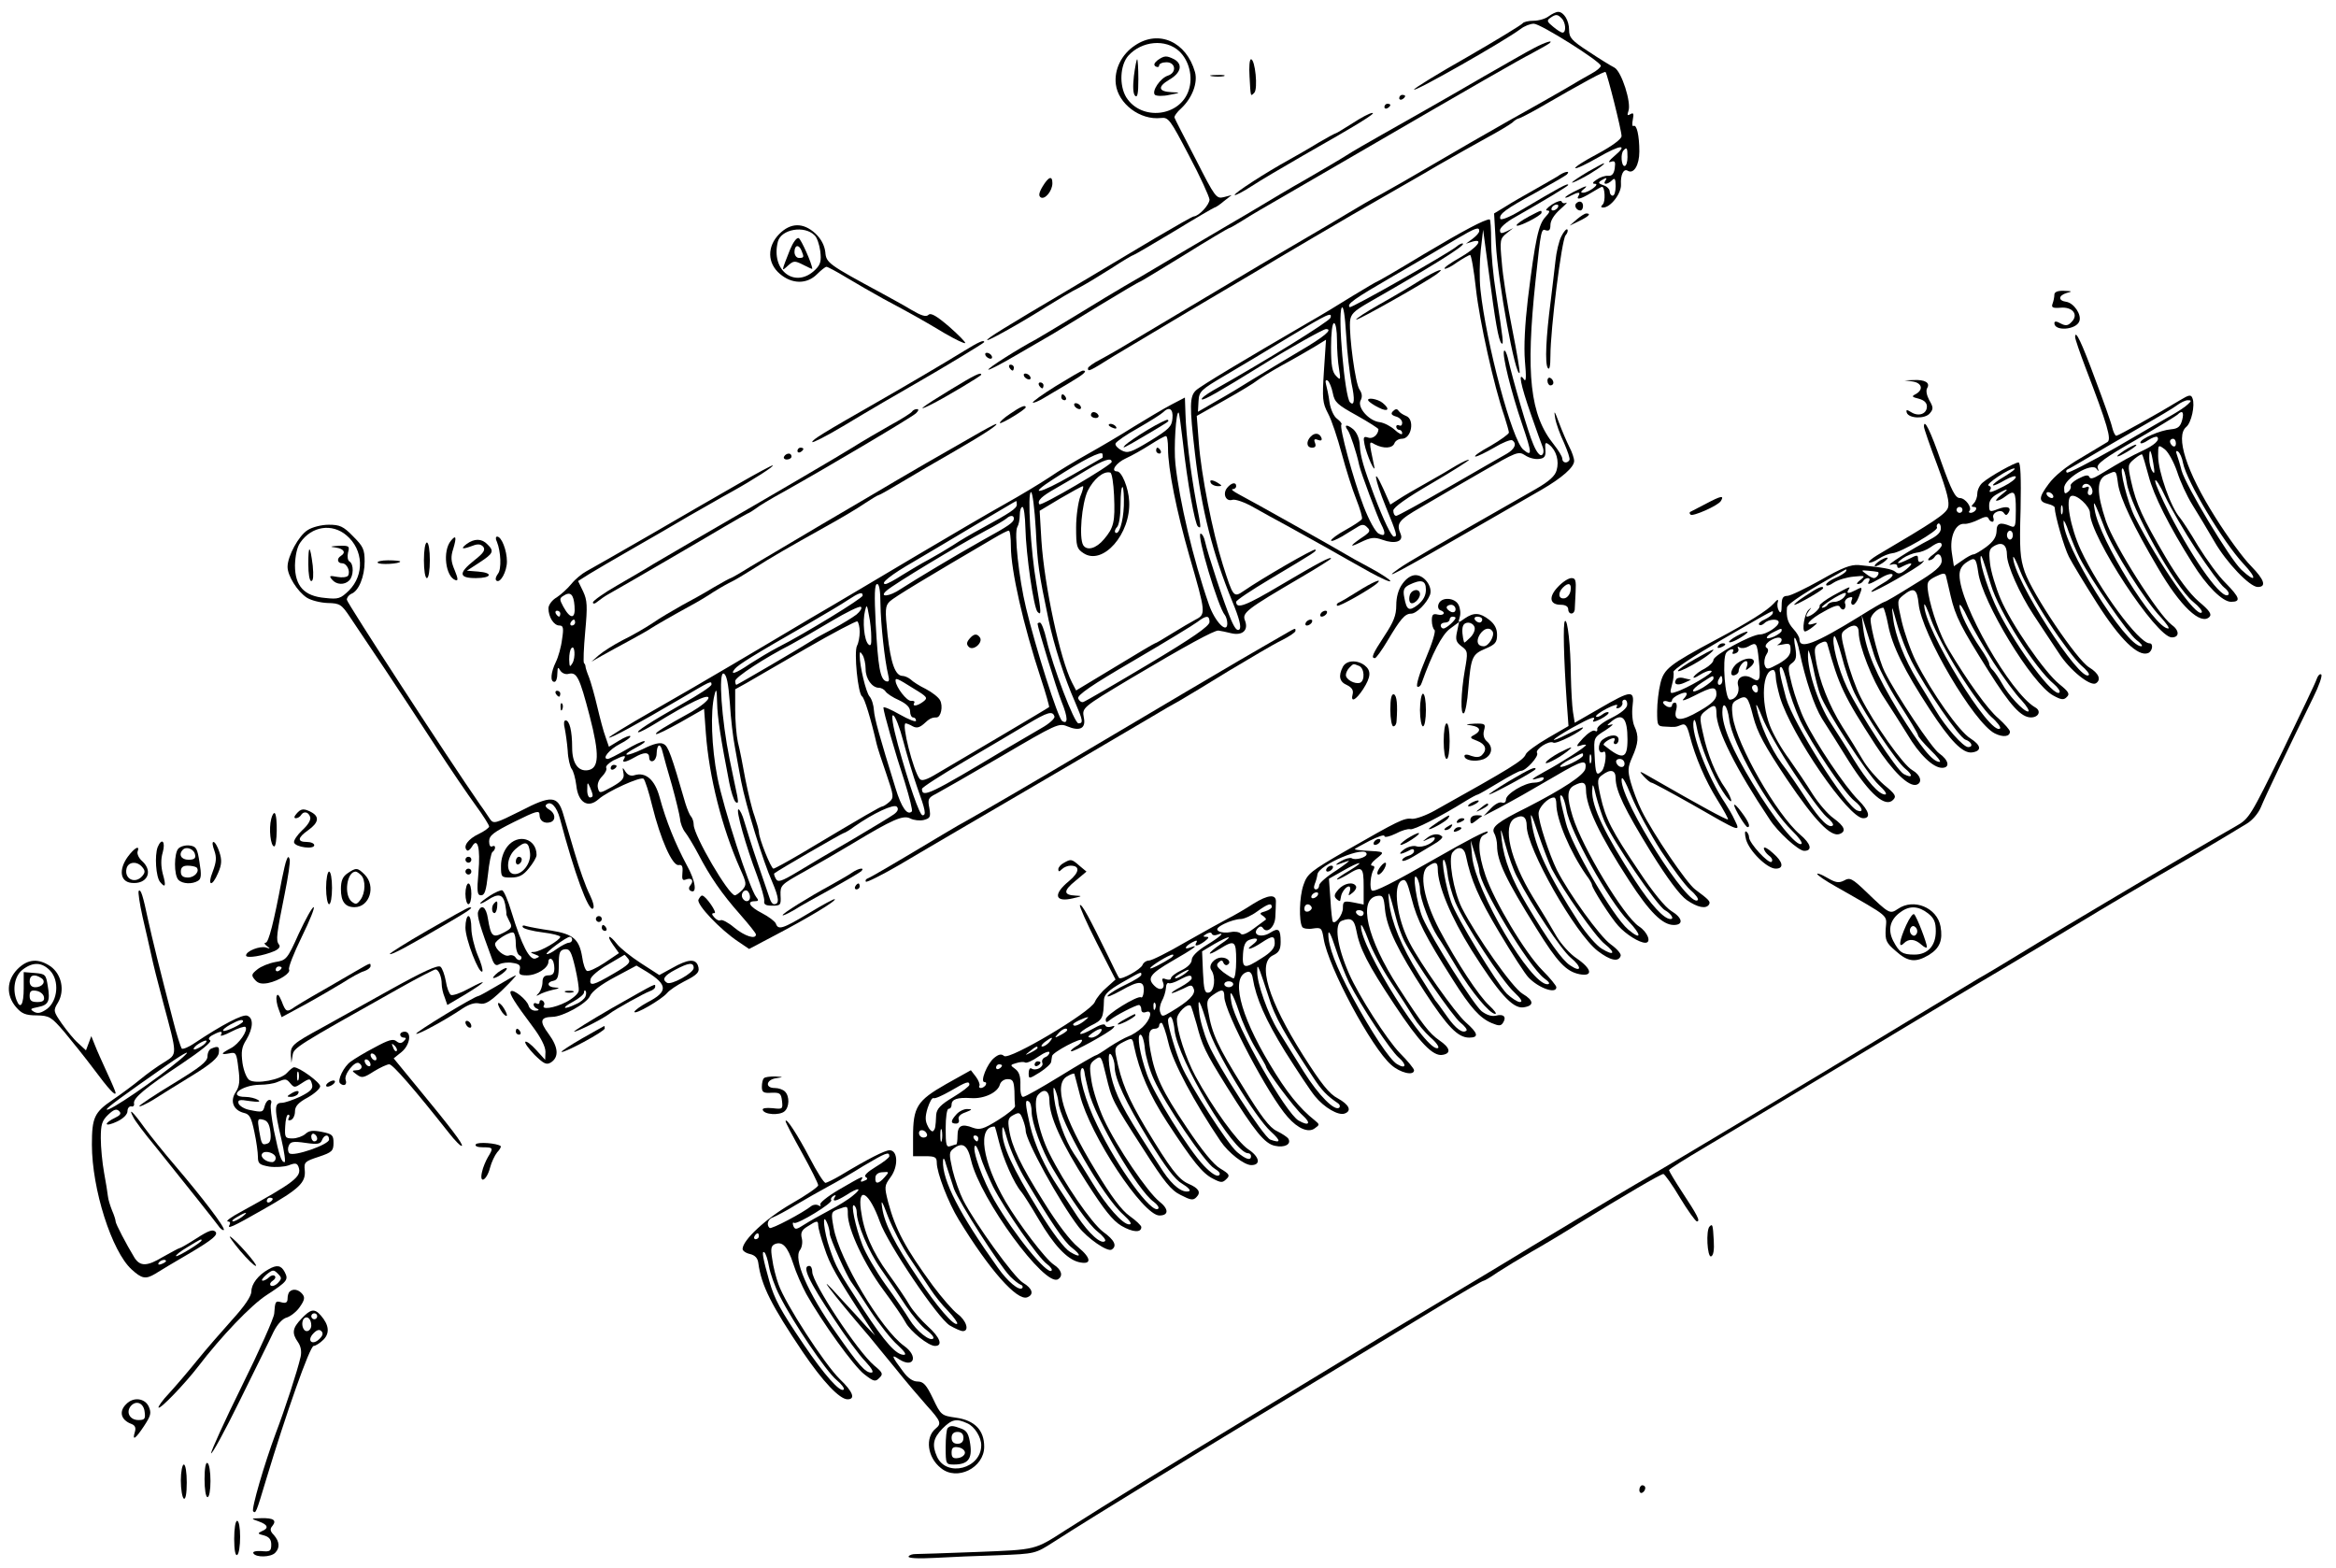 <?xml version="1.0" standalone="no"?>
<!DOCTYPE svg PUBLIC "-//W3C//DTD SVG 20010904//EN"
 "http://www.w3.org/TR/2001/REC-SVG-20010904/DTD/svg10.dtd">
<svg version="1.0" xmlns="http://www.w3.org/2000/svg"
 width="788pt" height="529pt" viewBox="0 0 788 529"
 preserveAspectRatio="xMidYMid meet">
<g transform="translate(0,529) scale(0.1,-0.1)"
fill="#000000" stroke="none">
<path d="M5224 5235 c-10 -8 -33 -15 -51 -15 -17 0 -34 -4 -37 -9 -4 -5 -87
-56 -186 -113 -99 -56 -180 -106 -180 -110 0 -10 306 164 359 204 13 10 33 18
45 18 23 0 226 -128 226 -142 0 -5 -14 -17 -31 -26 -17 -9 -56 -32 -88 -51
-31 -18 -117 -67 -191 -108 -74 -42 -189 -108 -255 -147 -66 -39 -145 -84
-176 -101 -31 -16 -80 -45 -110 -63 -30 -18 -97 -58 -149 -88 -52 -31 -120
-70 -150 -88 -104 -62 -455 -271 -475 -283 -11 -7 -39 -22 -62 -35 -24 -12
-43 -26 -43 -30 0 -13 4 -11 87 41 43 26 157 94 253 151 96 57 195 115 220
130 69 42 329 195 433 254 50 29 135 77 187 108 52 30 127 72 165 93 39 21 77
44 86 51 8 8 18 14 21 14 3 0 35 16 70 36 152 88 221 125 224 121 6 -6 54
-197 54 -216 0 -10 -31 -33 -81 -60 -44 -23 -78 -45 -75 -48 3 -3 37 13 77 36
76 44 104 46 54 4 -17 -14 -22 -23 -12 -19 15 5 17 1 14 -22 -3 -19 -10 -26
-22 -25 -11 1 -28 -5 -39 -13 -14 -9 -16 -14 -6 -14 19 0 -20 -29 -39 -30 -11
0 -9 4 5 15 11 10 2 8 -23 -5 -24 -11 -43 -23 -43 -26 0 -2 9 0 19 6 25 13 34
13 26 0 -10 -16 7 -12 43 10 18 11 34 20 36 20 10 0 12 -50 3 -59 -8 -8 -7
-11 1 -11 25 0 62 48 60 78 -2 32 9 55 23 46 20 -12 39 19 39 65 0 54 -9 93
-20 86 -4 -2 -5 7 -2 22 4 20 2 24 -8 18 -10 -6 -12 -4 -7 10 11 28 -23 134
-47 147 -12 6 -51 30 -87 54 -57 37 -66 47 -66 73 0 32 -18 61 -37 61 -7 0
-21 -7 -32 -15z m44 -7 c14 -14 16 -48 3 -48 -5 0 -19 9 -32 20 -21 17 -22 21
-9 30 19 13 24 12 38 -2z m222 -468 c0 -16 -4 -30 -10 -30 -11 0 -14 43 -3 53
11 12 13 8 13 -23z m-75 -80 c-9 -14 8 -13 23 2 9 9 12 5 12 -20 0 -18 -4 -32
-10 -32 -5 0 -10 6 -10 14 0 8 -10 18 -21 21 -17 6 -19 9 -8 16 18 11 22 11
14 -1z"/>
<path d="M3829 5137 c-46 -30 -71 -82 -65 -131 8 -66 82 -122 152 -114 26 3
31 -5 95 -127 38 -71 68 -138 69 -148 0 -18 -36 -56 -53 -57 -4 0 -62 -33
-130 -73 -67 -40 -201 -120 -297 -177 -210 -124 -270 -161 -270 -167 0 -6 121
62 201 113 37 23 85 52 108 63 23 12 72 42 110 66 38 25 72 45 75 45 2 0 64
36 137 80 72 44 134 80 136 80 3 0 17 9 31 21 l27 21 -27 -7 c-25 -6 -29 -1
-94 127 -38 73 -71 137 -72 141 -2 4 8 19 23 32 37 35 56 86 46 122 -29 102
-122 144 -202 90z m149 -20 c33 -31 47 -86 32 -131 -29 -90 -160 -105 -211
-24 -24 40 -21 108 7 140 45 50 126 58 172 15z"/>
<path d="M3905 5087 c-12 -10 -14 -16 -7 -21 7 -4 12 -2 12 3 0 6 11 11 25 11
31 0 35 -35 5 -45 -26 -8 -56 -53 -44 -65 5 -4 27 -5 49 0 38 7 38 8 8 9 -46
2 -49 18 -9 42 40 23 47 52 17 69 -26 13 -33 13 -56 -3z"/>
<path d="M3825 5034 c-4 -36 -3 -60 4 -67 8 -8 11 8 11 56 0 37 -2 67 -4 67
-2 0 -7 -25 -11 -56z"/>
<path d="M5175 5128 c-22 -11 -98 -55 -170 -96 -153 -89 -230 -132 -343 -196
-46 -26 -100 -57 -120 -70 -20 -13 -82 -49 -137 -81 -55 -31 -122 -71 -150
-88 -27 -16 -75 -45 -105 -62 -52 -30 -239 -141 -298 -176 -15 -9 -43 -25 -62
-36 -19 -11 -89 -53 -154 -93 -66 -40 -129 -78 -140 -84 -64 -34 -166 -99
-162 -103 2 -2 45 20 94 49 50 29 103 60 119 69 15 9 88 53 161 98 74 45 135
81 138 81 2 0 69 41 149 90 80 50 148 90 150 90 3 0 24 12 48 27 23 15 83 50
132 78 50 29 162 94 250 145 406 236 544 315 594 341 30 16 56 31 59 34 12 11
-15 3 -53 -17z"/>
<path d="M4215 5033 c4 -72 3 -69 16 -56 13 13 3 113 -11 113 -5 0 -7 -26 -5
-57z"/>
<path d="M4088 5033 c12 -2 30 -2 40 0 9 3 -1 5 -23 4 -22 0 -30 -2 -17 -4z"/>
<path d="M4720 4959 c0 -5 5 -7 10 -4 6 3 10 8 10 11 0 2 -4 4 -10 4 -5 0 -10
-5 -10 -11z"/>
<path d="M4670 4929 c0 -5 5 -7 10 -4 6 3 10 8 10 11 0 2 -4 4 -10 4 -5 0 -10
-5 -10 -11z"/>
<path d="M4562 4874 c-29 -18 -54 -34 -57 -34 -2 0 -28 -14 -57 -31 -29 -18
-73 -43 -98 -57 -80 -44 -190 -115 -185 -120 2 -2 28 11 57 30 29 19 107 65
173 103 185 105 250 145 234 144 -8 0 -38 -16 -67 -35z"/>
<path d="M5357 4711 c-60 -36 -74 -50 -22 -23 39 20 85 52 75 51 -3 0 -26 -13
-53 -28z"/>
<path d="M5254 4695 c-12 -7 -48 -28 -80 -46 -32 -18 -76 -43 -96 -56 l-38
-23 6 -103 c7 -128 66 -449 80 -435 2 3 -9 69 -25 149 -16 79 -32 180 -35 224
-7 75 -6 80 16 98 l23 18 -22 -11 c-19 -9 -23 -8 -23 4 0 8 21 27 48 42 93 53
182 106 182 110 0 8 -29 -8 -164 -88 -33 -20 -63 -32 -65 -26 -5 16 17 32 119
88 52 29 99 56 105 61 15 15 -8 11 -31 -6z"/>
<path d="M3517 4661 c-13 -22 -14 -32 -6 -37 14 -8 39 22 39 48 0 27 -13 22
-33 -11z"/>
<path d="M5235 4600 c-16 -11 -24 -20 -16 -20 11 0 9 -6 -6 -22 -23 -25 -34
-73 -59 -276 -10 -85 -14 -161 -10 -210 5 -54 4 -72 -3 -62 -21 30 -12 -17 23
-117 19 -54 37 -105 41 -114 3 -10 2 -20 -4 -24 -7 -4 -19 12 -29 37 -17 38
-69 217 -86 292 -4 15 -9 26 -12 23 -9 -9 24 -141 61 -249 33 -97 34 -110 4
-85 -38 30 -126 360 -145 540 -4 36 -3 96 1 133 l8 69 18 -135 c23 -176 34
-239 44 -248 8 -7 6 9 -19 172 -9 55 -16 132 -16 173 0 40 -2 73 -5 73 -17 0
-87 -37 -223 -118 -84 -51 -155 -92 -157 -92 -2 0 -39 -22 -82 -48 -43 -27
-109 -67 -148 -89 -218 -127 -364 -214 -381 -230 -21 -20 -22 -52 -3 -213 22
-190 60 -338 126 -499 24 -58 31 -87 24 -94 -7 -7 -16 3 -29 34 -22 51 -78
221 -87 262 -3 15 -10 27 -15 27 -15 0 59 -249 82 -275 4 -5 8 -18 8 -28 0
-37 -42 6 -62 64 -53 151 -100 352 -113 474 -6 54 2 181 11 173 2 -2 8 -46 14
-98 15 -137 41 -279 51 -286 11 -7 12 -10 -6 82 -20 109 -34 228 -36 296 l-2
57 -46 -24 c-25 -13 -82 -47 -126 -74 -44 -28 -114 -69 -155 -92 -41 -23 -100
-58 -130 -79 -30 -20 -98 -61 -150 -90 -52 -29 -187 -108 -300 -175 -113 -67
-272 -162 -355 -210 -82 -49 -204 -121 -270 -160 -66 -39 -186 -109 -267 -155
-81 -46 -145 -86 -144 -88 5 -4 100 48 238 129 107 63 108 64 108 50 0 -6 -44
-35 -98 -65 -109 -62 -161 -96 -148 -96 5 0 30 13 56 29 114 70 180 102 180
87 0 -8 -26 -29 -57 -47 -96 -53 -124 -71 -120 -75 2 -3 40 16 83 40 l79 45 6
-82 c11 -148 54 -318 115 -456 23 -51 23 -55 8 -73 -10 -10 -21 -18 -25 -18
-21 0 -139 202 -139 238 0 10 -4 22 -9 28 -5 5 -13 25 -19 44 -47 163 -58 193
-73 200 -11 7 -33 2 -69 -16 -61 -29 -80 -25 -23 5 21 11 33 20 26 21 -7 0
-35 -13 -63 -30 -28 -16 -55 -30 -60 -30 -21 0 5 32 42 51 22 11 37 23 34 26
-2 3 -20 -4 -39 -16 l-33 -20 -11 32 c-7 18 -19 64 -28 102 -9 39 -22 84 -28
100 -7 17 -12 33 -12 37 0 3 -2 9 -5 11 -3 3 -1 51 4 106 8 87 7 106 -7 136
l-17 35 38 24 c20 12 84 50 142 83 58 33 146 84 195 113 50 28 113 65 141 80
74 41 150 90 140 90 -4 0 -56 -28 -115 -62 -58 -33 -191 -110 -296 -171 -104
-60 -202 -116 -217 -124 -15 -8 -38 -27 -50 -42 -13 -16 -35 -36 -50 -46 -16
-9 -28 -26 -28 -37 0 -29 18 -58 37 -58 13 0 15 -8 9 -46 -3 -26 -13 -61 -21
-77 -17 -35 -20 -67 -5 -67 6 0 10 12 10 28 1 22 2 24 10 10 6 -9 18 -14 28
-11 28 7 37 -12 71 -142 34 -131 32 -177 -6 -183 -33 -5 -53 24 -53 76 0 57
-9 92 -22 92 -6 0 -7 -11 -3 -27 3 -15 8 -49 10 -75 1 -27 8 -54 13 -61 6 -7
13 -32 16 -56 6 -58 39 -79 75 -47 30 27 143 78 152 69 5 -5 18 -45 29 -91 28
-113 68 -203 89 -200 12 2 15 -4 13 -26 -2 -22 0 -27 11 -23 20 8 29 -3 16
-19 -6 -7 -6 -14 -1 -18 25 -15 19 32 -12 87 -38 71 -69 147 -91 228 -16 59
-47 86 -85 74 -12 -4 -23 1 -30 12 -10 16 -11 16 -7 -4 4 -18 -3 -27 -38 -47
-42 -23 -43 -23 -48 -4 -3 12 2 27 14 39 11 11 17 24 14 29 -3 5 8 16 24 25
35 17 45 19 36 5 -9 -14 5 -12 35 5 33 19 50 19 50 -1 0 -9 6 -14 13 -11 6 2
12 13 12 25 1 33 13 37 20 6 4 -16 18 -67 32 -114 13 -47 25 -97 27 -112 1
-15 9 -35 17 -45 8 -10 28 -43 44 -73 40 -77 80 -135 142 -205 29 -33 53 -63
53 -67 0 -18 -38 -6 -73 23 -20 17 -41 28 -46 25 -5 -3 -14 1 -21 9 -10 11
-10 15 0 15 11 0 -29 58 -41 59 -4 1 -9 -6 -13 -14 -6 -17 74 -101 134 -141
l37 -25 89 47 c105 55 206 115 200 121 -2 2 -41 -19 -87 -47 -90 -54 -104 -58
-112 -35 -4 8 -24 23 -47 35 -41 21 -53 40 -24 40 13 0 14 3 5 14 -22 27 -111
301 -131 404 -20 103 -24 221 -10 277 6 25 8 21 9 -25 1 -50 12 -121 41 -270
6 -30 15 -59 21 -65 9 -7 10 -2 6 20 -4 17 -15 73 -26 125 -27 133 -38 294
-20 288 10 -3 16 -33 21 -99 3 -52 11 -119 17 -149 5 -30 15 -82 21 -115 16
-82 74 -271 105 -340 23 -54 25 -75 6 -75 -5 0 -11 8 -14 18 -3 9 -21 62 -40
117 -19 55 -39 119 -46 143 -6 23 -16 42 -20 42 -10 0 25 -124 63 -224 14 -38
25 -76 24 -85 -2 -12 5 -16 27 -16 28 0 30 2 28 35 -1 34 1 36 80 80 45 25
117 67 162 94 136 82 172 98 196 85 12 -6 32 -8 45 -5 22 6 24 10 19 40 -6 30
-4 35 22 48 15 8 115 65 221 127 184 108 194 113 222 101 43 -18 64 -7 56 30
-6 33 -6 33 159 132 187 111 281 162 295 161 8 -1 27 -5 43 -9 38 -9 59 10 47
42 -11 27 2 37 193 149 53 31 97 59 97 61 0 8 -40 -13 -167 -88 -121 -72 -153
-84 -153 -58 0 5 51 39 113 76 156 93 159 95 154 100 -4 5 -182 -98 -241 -139
-35 -24 -36 -22 -71 88 -35 111 -73 304 -81 411 l-7 91 94 53 c52 29 101 59
109 66 9 7 47 31 85 52 39 21 87 49 109 62 l39 24 -7 -105 c-6 -94 -5 -108 14
-144 12 -22 32 -83 46 -135 14 -52 36 -122 49 -154 13 -33 22 -63 19 -67 -3
-5 -27 -21 -54 -36 -28 -15 -50 -32 -50 -36 0 -5 17 2 38 14 20 13 45 27 54
33 13 8 21 7 30 -3 11 -10 9 -15 -7 -27 -51 -34 -58 -44 -17 -24 37 18 48 19
76 9 41 -15 71 -6 61 19 -16 37 -8 47 70 92 44 26 135 79 203 118 118 68 124
71 147 56 13 -9 34 -14 47 -12 18 2 23 9 21 31 -2 25 0 27 14 16 23 -19 33
-54 24 -85 -5 -19 -24 -37 -71 -64 -356 -203 -430 -246 -460 -267 -68 -48 -4
-14 275 147 83 48 175 101 205 118 69 40 110 76 110 97 0 9 -7 30 -16 47 -9
18 -25 55 -35 82 -15 41 -18 44 -13 16 3 -19 17 -57 30 -84 12 -28 21 -53 18
-58 -8 -13 -24 -9 -24 5 0 7 -13 28 -28 47 -81 100 -96 236 -62 555 18 170 19
175 35 168 11 -3 15 2 15 18 0 15 13 35 32 52 18 16 28 26 21 23 -6 -3 -13 -2
-15 4 -1 5 -16 1 -33 -10z m20 -10 c-3 -5 -11 -10 -16 -10 -6 0 -7 5 -4 10 3
6 11 10 16 10 6 0 7 -4 4 -10z m-265 -79 c0 -6 -10 -17 -22 -26 l-23 -17 22 7
c42 12 14 -22 -44 -55 -30 -17 -53 -33 -50 -36 2 -3 22 6 42 21 21 14 41 25
44 25 4 0 13 -52 20 -116 12 -107 60 -325 96 -429 8 -25 15 -50 15 -54 0 -5
-28 -25 -62 -45 -35 -19 -58 -35 -51 -36 7 0 35 14 63 30 28 17 56 28 61 25
17 -11 9 -30 -19 -46 -15 -8 -103 -59 -195 -112 -92 -53 -172 -97 -177 -97 -6
0 -10 8 -10 18 1 11 44 42 130 92 70 41 127 77 125 79 -2 2 -21 -7 -42 -19
-21 -13 -67 -40 -103 -60 -36 -20 -77 -44 -92 -54 l-28 -18 -24 54 c-37 81
-30 34 9 -62 37 -91 40 -100 27 -100 -8 0 -34 53 -67 140 -34 90 -46 130 -48
167 -1 24 -10 44 -22 55 -22 18 -33 16 -18 -4 8 -12 29 -74 38 -117 5 -24 62
-176 74 -199 17 -32 14 -44 -8 -32 -11 5 -33 45 -51 92 -35 91 -83 268 -75
276 3 3 -4 11 -14 19 -11 7 -22 31 -26 55 -3 24 -9 51 -12 62 -3 12 -1 16 6
12 5 -4 13 -22 17 -42 6 -31 15 -39 80 -75 41 -23 74 -44 74 -47 -1 -19 -20
-34 -35 -28 -15 5 -17 2 -12 -23 3 -16 13 -44 21 -62 9 -19 14 -25 12 -14 -19
91 -19 88 2 76 29 -15 59 -14 66 4 3 8 14 15 25 15 33 0 44 66 14 77 -10 4
-21 11 -25 17 -5 8 -11 7 -19 -1 -8 -8 -6 -13 10 -18 12 -3 21 -13 21 -21 0
-8 -4 -12 -10 -9 -5 3 -10 1 -10 -4 0 -6 5 -11 10 -11 6 0 10 -5 10 -12 0 -6
-11 -1 -25 12 -13 12 -36 24 -51 26 -36 4 -77 50 -64 74 6 11 5 23 -4 36 -14
20 -35 178 -32 229 2 25 12 35 62 64 210 120 326 192 319 199 -2 3 -13 -2 -22
-10 -28 -23 -355 -209 -360 -204 -11 10 13 27 149 106 79 46 172 100 208 122
68 40 80 44 80 29z m-431 -514 c12 -54 10 -79 -5 -64 -18 18 -42 296 -28 319
6 8 11 -27 15 -92 3 -58 12 -131 18 -163z m-71 221 c-5 -13 -217 -144 -396
-245 -24 -14 -41 -27 -38 -30 5 -5 59 26 206 117 88 55 204 120 213 120 25 0
-6 -26 -90 -75 -54 -32 -125 -75 -158 -95 -33 -21 -88 -54 -122 -73 l-62 -36
2 36 c2 33 7 38 92 88 50 29 146 87 215 129 129 78 145 85 138 64z m22 -75 c0
-32 3 -76 7 -98 6 -37 5 -39 -10 -23 -13 13 -17 35 -17 97 0 47 4 81 10 81 6
0 10 -26 10 -57z m-555 -264 c-2 -28 -12 -37 -75 -76 -66 -40 -76 -43 -97 -32
-13 7 -22 17 -20 23 2 6 36 30 76 52 40 23 78 47 84 53 21 21 35 12 32 -20z
m-15 -101 c0 -70 29 -213 72 -363 56 -193 56 -197 21 -215 -15 -8 -51 -29 -80
-47 -29 -18 -54 -33 -57 -33 -2 0 -63 -36 -135 -80 l-131 -79 -14 27 c-40 78
-93 326 -103 478 l-6 101 70 42 c38 22 72 41 76 41 3 0 -1 -16 -9 -35 -7 -19
-14 -66 -14 -104 0 -64 2 -72 25 -87 65 -43 160 65 154 175 -2 45 -25 101 -41
101 -23 0 -3 29 30 44 20 9 57 30 82 46 25 16 48 29 53 29 4 1 7 -18 7 -41z
m-221 -32 c-2 -1 -49 -28 -103 -59 -110 -64 -155 -72 -61 -12 97 63 160 95
164 84 1 -6 1 -11 0 -13z m31 -14 c0 -11 -239 -151 -244 -143 -8 12 8 27 54
53 25 14 72 42 105 62 58 35 85 44 85 28z m8 -113 c4 -90 -1 -109 -34 -148
-26 -31 -57 -40 -70 -20 -15 25 -5 140 15 183 20 40 53 68 76 62 6 -1 11 -36
13 -77z m33 -35 c-2 -55 -17 -102 -29 -90 -3 4 0 12 6 18 7 7 12 40 12 77 0
35 3 61 7 58 3 -4 5 -32 4 -63z m-297 -79 c6 -121 10 -147 43 -305 18 -86 54
-198 89 -277 27 -63 29 -73 12 -73 -14 0 -87 192 -108 283 -7 31 -17 57 -22
57 -4 0 -8 -2 -8 -4 0 -12 64 -220 81 -263 22 -54 22 -78 2 -65 -14 9 -90 248
-122 382 -24 99 -41 255 -29 273 4 6 8 24 8 40 0 15 4 27 9 27 5 0 9 -32 10
-71 2 -89 28 -270 41 -283 13 -13 13 -5 -4 95 -19 109 -31 309 -18 309 5 0 12
-56 16 -125z m-64 83 c0 -13 -21 -27 -120 -81 -30 -16 -73 -41 -95 -56 -22
-14 -59 -36 -83 -49 -23 -12 -63 -36 -89 -52 -26 -17 -51 -30 -56 -30 -21 0
19 32 96 76 45 27 141 83 212 126 72 42 131 78 133 78 1 0 2 -6 2 -12z m-10
-47 c0 -13 -16 -24 -105 -73 -96 -54 -226 -132 -277 -165 -38 -26 -75 -29 -47
-5 25 22 237 150 334 202 33 17 64 36 70 41 12 11 25 12 25 0z m-10 -94 c0
-81 42 -266 101 -445 17 -51 29 -95 28 -97 -2 -2 -76 -46 -164 -98 -88 -52
-183 -108 -212 -125 -38 -23 -54 -28 -61 -19 -21 27 -62 187 -47 187 3 0 14
-4 24 -10 13 -7 23 -4 37 8 19 18 27 22 43 22 15 0 23 38 12 58 -5 10 -27 27
-48 38 -21 10 -44 25 -51 32 -7 6 -20 12 -27 12 -25 0 -40 42 -51 139 -9 85
-8 97 7 112 14 14 127 82 354 215 22 13 43 24 48 24 4 0 7 -24 7 -53z m-440
-194 c1 -69 14 -189 26 -239 5 -20 3 -25 -7 -22 -20 7 -27 48 -35 194 -5 98
-4 134 5 134 7 0 11 -24 11 -67z m-1032 -7 c4 -45 -14 -46 -38 -2 -13 24 -13
28 0 36 24 16 35 6 38 -34z m972 35 c0 -9 -196 -129 -285 -174 -27 -14 -70
-40 -95 -56 -48 -33 -70 -40 -51 -17 12 14 59 44 246 151 55 32 116 68 135 81
38 25 50 29 50 15z m-21 -64 c-13 -10 -49 -32 -79 -48 -30 -16 -62 -33 -70
-39 -37 -24 -253 -150 -256 -150 -2 0 -4 6 -4 13 0 13 100 78 188 123 26 14
87 49 137 79 49 29 93 51 99 48 5 -4 -2 -15 -15 -26z m50 -76 c1 -26 -2 -32
-10 -24 -14 14 -20 77 -11 113 5 22 7 21 13 -15 5 -22 8 -56 8 -74z m-1049 79
c0 -5 -2 -10 -4 -10 -3 0 -8 5 -11 10 -3 6 -1 10 4 10 6 0 11 -4 11 -10z
m2190 -28 c0 -14 -58 -54 -207 -143 -114 -68 -212 -125 -219 -127 -6 -2 -14 4
-17 12 -4 11 45 45 186 127 106 62 203 121 216 131 30 23 41 23 41 0z m-2140
-2 c0 -5 -5 -10 -11 -10 -5 0 -7 5 -4 10 3 6 8 10 11 10 2 0 4 -4 4 -10z m960
-31 c0 -17 -4 -38 -9 -47 -11 -21 3 -162 17 -171 8 -5 30 -77 49 -160 3 -13
18 -59 33 -102 25 -73 26 -80 10 -94 -9 -8 -20 -15 -23 -15 -6 0 -55 -28 -271
-157 -49 -29 -93 -53 -97 -53 -8 0 -49 102 -49 123 0 7 -7 31 -15 55 -9 24
-22 80 -31 125 -8 45 -19 101 -25 124 -5 23 -9 72 -9 110 l0 68 38 21 c20 12
111 64 202 117 90 52 168 93 172 91 4 -3 8 -19 8 -35z m-969 -106 c-9 -15 -10
-13 -11 13 0 17 3 34 8 38 11 12 14 -32 3 -51z m989 -20 c0 -33 22 -63 45 -63
8 0 18 -6 22 -12 4 -7 25 -21 46 -30 25 -12 37 -24 37 -38 0 -11 5 -20 10 -20
6 0 10 -5 10 -11 0 -6 -25 4 -55 21 -30 17 -55 28 -55 23 0 -14 39 -151 72
-251 16 -52 27 -96 24 -99 -15 -15 -35 12 -55 78 -54 174 -71 235 -73 263 -1
17 -7 38 -15 47 -12 14 -33 102 -33 138 0 14 2 14 10 1 5 -8 10 -29 10 -47z
m161 -65 c48 -29 50 -32 33 -45 -20 -15 -38 -17 -30 -4 3 5 -2 8 -11 7 -14 -1
-50 45 -52 67 -1 12 6 9 60 -25z m476 -95 c2 -6 -17 -24 -44 -39 -26 -15 -79
-46 -118 -69 -257 -154 -285 -168 -285 -136 0 5 64 46 142 92 79 46 174 103
213 126 70 42 86 46 92 26z m-510 -83 c12 -46 33 -116 47 -156 28 -77 31 -94
18 -94 -10 0 -46 104 -83 238 -18 66 -23 102 -16 99 7 -2 22 -41 34 -87z
m-1048 -182 c1 -5 -3 -8 -9 -8 -5 0 -10 12 -9 28 0 24 1 25 9 7 5 -11 9 -23 9
-27z m1016 -65 c-11 -8 -74 -46 -140 -85 -66 -38 -149 -87 -185 -109 -55 -33
-66 -36 -73 -23 -5 9 -7 17 -5 18 13 11 230 136 234 136 3 0 20 10 36 22 64
45 133 77 143 67 7 -7 4 -16 -10 -26z m-485 -279 c0 -16 -16 -19 -25 -4 -8 13
4 32 16 25 5 -4 9 -13 9 -21z"/>
<path d="M4790 4344 c-30 -19 -92 -56 -137 -81 -46 -26 -81 -49 -78 -51 4 -4
236 127 271 153 36 27 -2 13 -56 -21z"/>
<path d="M4616 3938 c3 -4 18 -15 35 -23 31 -16 40 -6 13 16 -17 14 -56 20
-48 7z"/>
<path d="M3871 3840 c-35 -21 -68 -44 -75 -51 -14 -15 -7 -12 74 36 76 45 75
44 69 49 -2 2 -33 -13 -68 -34z"/>
<path d="M3900 3770 c0 -5 5 -10 11 -10 5 0 7 5 4 10 -3 6 -8 10 -11 10 -2 0
-4 -4 -4 -10z"/>
<path d="M3270 3135 c-10 -12 -10 -19 -2 -27 15 -15 48 14 38 31 -10 15 -21
14 -36 -4z"/>
<path d="M5317 4604 c-8 -8 1 -24 14 -24 5 0 9 7 9 15 0 15 -12 20 -23 9z"/>
<path d="M5158 4560 c-54 -29 -57 -44 -4 -18 25 12 46 26 46 30 0 10 2 11 -42
-12z"/>
<path d="M5319 4550 l-24 -21 33 16 c31 15 41 25 23 25 -5 0 -19 -9 -32 -20z"/>
<path d="M2629 4501 c-42 -42 -41 -99 2 -135 41 -35 91 -35 125 -1 14 14 28
25 32 25 4 0 34 -16 67 -36 33 -20 89 -52 125 -72 90 -48 135 -73 208 -117 35
-20 65 -35 68 -32 2 2 -22 27 -54 55 -42 36 -62 48 -70 40 -8 -8 -24 -3 -58
17 -26 16 -71 40 -98 55 -183 99 -189 103 -192 140 -3 23 -14 44 -34 63 -41
37 -83 36 -121 -2z m119 -5 c8 -7 16 -31 19 -53 4 -33 1 -45 -16 -62 -67 -67
-152 -5 -127 94 11 42 90 56 124 21z"/>
<path d="M2665 4448 c-30 -76 -30 -75 -7 -54 19 17 23 17 51 3 17 -9 31 -15
31 -14 0 16 -38 101 -46 104 -7 2 -19 -15 -29 -39z m39 -4 c9 -22 8 -24 -9
-24 -8 0 -15 9 -15 20 0 24 15 27 24 4z"/>
<path d="M5267 4493 c-8 -15 -17 -53 -20 -83 -3 -30 -11 -91 -16 -135 -16
-122 -20 -211 -10 -226 6 -9 9 6 9 41 0 90 38 391 51 406 7 8 9 17 6 20 -3 3
-12 -7 -20 -23z"/>
<path d="M6930 4296 c0 -8 -3 -22 -6 -30 -5 -13 0 -16 26 -14 41 4 63 -23 38
-48 -12 -13 -20 -14 -37 -5 -14 8 -21 8 -21 1 0 -28 73 -23 84 6 9 22 -18 62
-44 66 -28 4 -27 21 2 30 20 5 18 6 -9 7 -22 1 -33 -4 -33 -13z"/>
<path d="M7000 4153 c0 -6 16 -53 35 -103 75 -195 88 -242 74 -251 -8 -5 -48
-29 -90 -54 -49 -28 -88 -60 -108 -87 -35 -47 -35 -60 -2 -68 12 -3 22 -8 22
-12 1 -28 32 -135 48 -166 10 -20 53 -91 95 -157 77 -121 138 -181 172 -168
15 6 19 33 5 33 -36 0 -170 182 -232 315 -35 76 -53 174 -32 182 18 7 63 -35
63 -57 0 -79 224 -420 276 -420 27 0 26 24 -1 43 -44 33 -193 267 -221 349
-32 96 -32 141 1 156 35 16 33 18 40 -32 8 -49 52 -142 134 -281 76 -131 145
-195 174 -166 9 9 0 22 -36 52 -31 27 -70 79 -112 150 -77 131 -99 179 -116
255 -12 55 -12 57 11 76 12 10 24 17 26 15 2 -2 12 -35 22 -73 17 -65 68 -167
148 -294 47 -76 101 -130 130 -130 34 0 30 14 -18 63 -24 23 -65 80 -93 125
-27 46 -55 88 -61 95 -31 35 -74 156 -74 209 0 39 0 39 23 22 12 -10 30 -43
41 -75 10 -32 33 -82 51 -111 18 -29 52 -85 75 -125 40 -70 119 -153 146 -153
30 0 23 24 -22 70 -27 27 -81 101 -121 165 -98 155 -136 274 -98 305 17 14 30
73 21 96 -5 14 -11 13 -44 -7 -72 -44 -207 -119 -213 -119 -4 0 -10 12 -14 28
-3 15 -29 88 -57 162 -46 125 -68 171 -68 143z m380 -227 c-8 -8 -31 -23 -50
-34 -19 -11 -106 -61 -193 -112 -88 -50 -162 -88 -165 -84 -4 4 -2 9 3 11 6 2
39 22 75 43 36 21 112 66 170 99 58 33 114 66 125 75 11 8 27 16 35 16 13 0
13 -2 0 -14z m-19 -53 c-6 -22 -14 -29 -37 -31 -37 -3 -104 -32 -104 -45 0 -5
12 -2 26 8 14 9 28 14 31 11 10 -10 -10 -28 -51 -47 -38 -18 -64 -32 -143 -80
-21 -13 -32 -16 -35 -8 -3 8 -13 7 -36 -5 -18 -9 -30 -21 -27 -25 2 -5 -1 -14
-9 -20 -11 -9 -13 -6 -13 13 0 32 93 87 109 65 8 -11 9 -10 4 3 -4 13 24 34
127 93 73 42 136 81 142 86 17 17 23 9 16 -18z m-21 -79 c0 -8 -4 -12 -10 -9
-5 3 -10 10 -10 16 0 5 5 9 10 9 6 0 10 -7 10 -16z m-76 -69 c5 -29 4 -36 -3
-25 -6 8 -11 28 -11 44 0 39 6 31 14 -19z m100 3 c13 -63 135 -266 204 -340
48 -51 42 -66 -7 -20 -38 35 -188 284 -202 335 -5 21 -13 45 -16 54 -4 10 -2
14 4 10 6 -4 14 -21 17 -39z m-190 -65 c11 -81 162 -352 224 -403 20 -16 33
-32 29 -36 -18 -18 -143 161 -226 323 -24 48 -53 163 -41 163 4 0 10 -21 14
-47z m235 -228 c40 -60 82 -118 94 -127 12 -9 18 -20 14 -24 -20 -20 -112 107
-199 274 -26 51 -48 100 -48 110 1 9 16 -14 34 -53 18 -38 65 -119 105 -180z
m-351 202 c2 -9 -2 -17 -8 -17 -7 0 -9 7 -6 16 5 12 2 15 -9 10 -10 -3 -13 -2
-10 5 9 14 29 6 33 -14z m-133 -17 c3 -5 2 -10 -4 -10 -5 0 -13 5 -16 10 -3 6
-2 10 4 10 5 0 13 -4 16 -10z m176 -115 c27 -70 136 -243 188 -297 19 -21 31
-38 25 -38 -46 0 -232 300 -248 400 -7 40 -1 29 35 -65z m-144 53 c-3 -7 -5
-2 -5 12 0 14 2 19 5 13 2 -7 2 -19 0 -25z m58 -149 c39 -76 164 -256 191
-277 16 -12 24 -22 17 -22 -52 -1 -267 344 -262 422 0 7 9 -10 18 -38 10 -27
26 -66 36 -85z"/>
<path d="M7165 3770 c-39 -26 -25 -26 17 0 18 11 29 20 23 20 -5 0 -23 -9 -40
-20z"/>
<path d="M3250 4105 c-65 -40 -189 -113 -280 -165 -196 -112 -230 -133 -230
-141 0 -4 46 19 103 53 93 56 191 113 242 142 96 55 235 139 235 142 0 9 -18
1 -70 -31z"/>
<path d="M3325 4090 c3 -5 11 -10 16 -10 6 0 7 5 4 10 -3 6 -11 10 -16 10 -6
0 -7 -4 -4 -10z"/>
<path d="M3405 4050 c3 -5 8 -10 11 -10 2 0 4 5 4 10 0 6 -5 10 -11 10 -5 0
-7 -4 -4 -10z"/>
<path d="M3562 3988 c-45 -28 -80 -53 -78 -56 3 -2 20 5 38 16 18 11 57 34 86
51 49 29 62 41 45 41 -5 0 -45 -24 -91 -52z"/>
<path d="M3207 3976 c-94 -57 -123 -79 -67 -51 50 25 170 97 170 101 0 10 -21
0 -103 -50z"/>
<path d="M3455 4020 c3 -5 11 -10 16 -10 6 0 7 5 4 10 -3 6 -11 10 -16 10 -6
0 -7 -4 -4 -10z"/>
<path d="M5220 4006 c0 -9 5 -16 10 -16 6 0 10 4 10 9 0 6 -4 13 -10 16 -5 3
-10 -1 -10 -9z"/>
<path d="M6453 4003 c30 -5 36 -27 10 -42 -16 -8 -14 -10 10 -16 18 -5 27 -14
27 -26 0 -25 -27 -35 -52 -20 -16 10 -19 10 -16 -1 7 -20 62 -22 78 -2 12 14
12 20 -2 44 -9 17 -12 33 -7 41 11 18 -8 29 -46 27 l-30 -1 28 -4z"/>
<path d="M3505 3990 c3 -5 8 -10 11 -10 2 0 4 5 4 10 0 6 -5 10 -11 10 -5 0
-7 -4 -4 -10z"/>
<path d="M3580 3950 c0 -5 5 -10 11 -10 5 0 7 5 4 10 -3 6 -8 10 -11 10 -2 0
-4 -4 -4 -10z"/>
<path d="M3625 3920 c3 -5 11 -10 16 -10 6 0 7 5 4 10 -3 6 -11 10 -16 10 -6
0 -7 -4 -4 -10z"/>
<path d="M3407 3894 c-21 -14 -36 -28 -34 -31 5 -4 87 46 87 53 0 10 -18 2
-53 -22z"/>
<path d="M3076 3901 c-4 -5 -37 -26 -74 -46 -37 -21 -94 -54 -127 -75 -52 -32
-227 -135 -540 -316 -49 -29 -108 -63 -130 -76 -22 -14 -77 -46 -122 -72 -46
-26 -83 -53 -83 -58 0 -6 7 -5 16 3 9 7 24 18 35 24 52 29 337 195 392 228 34
20 69 40 77 44 8 3 22 12 30 18 8 7 51 33 95 57 150 84 430 250 445 264 9 9
10 14 3 14 -7 0 -14 -4 -17 -9z"/>
<path d="M3680 3890 c0 -5 7 -10 16 -10 8 0 12 5 9 10 -3 6 -10 10 -16 10 -5
0 -9 -4 -9 -10z"/>
<path d="M3280 3817 c-146 -83 -176 -101 -255 -147 -44 -26 -159 -94 -255
-150 -96 -57 -203 -120 -238 -141 -35 -22 -65 -39 -67 -39 -2 0 -28 -14 -57
-31 -29 -18 -78 -45 -108 -61 -30 -17 -75 -43 -99 -60 -24 -16 -69 -42 -100
-57 -31 -16 -67 -39 -81 -51 l-25 -22 35 20 c19 11 62 34 95 52 33 18 65 36
70 40 10 7 83 49 140 80 17 9 49 28 73 44 24 15 51 30 60 34 9 4 41 23 71 42
62 40 120 73 247 144 49 27 108 62 131 78 23 15 44 28 47 28 3 0 38 20 78 44
40 24 120 71 178 104 102 59 150 91 140 92 -3 0 -39 -19 -80 -43z"/>
<path d="M3740 3856 c0 -2 7 -7 16 -10 8 -3 12 -2 9 4 -6 10 -25 14 -25 6z"/>
<path d="M6490 3851 c0 -6 20 -64 45 -130 34 -92 42 -126 36 -144 -8 -21 -47
-47 -239 -160 -18 -11 -31 -22 -28 -24 3 -3 18 2 33 12 15 10 36 18 47 19 26
1 157 77 150 87 -2 4 -1 10 4 13 4 2 9 -4 9 -15 1 -13 -10 -25 -35 -38 -64
-33 -158 -93 -134 -86 13 4 22 2 22 -5 0 -7 6 -8 19 0 32 16 38 11 12 -10 -18
-15 -27 -18 -37 -9 -12 10 -42 15 -124 23 -27 2 -56 -9 -129 -51 -52 -29 -102
-53 -112 -53 -15 0 -19 -8 -19 -32 0 -23 -3 -29 -9 -19 -5 8 -7 21 -4 30 3 11
-1 10 -14 -5 -21 -23 -84 -63 -195 -122 -157 -84 -175 -98 -187 -147 -6 -24
-11 -67 -11 -94 0 -49 1 -51 28 -52 34 -2 34 -2 54 6 13 5 19 -2 28 -37 19
-73 52 -150 93 -216 22 -35 38 -65 36 -66 -4 -3 -97 48 -259 141 -41 24 -43
24 -26 5 11 -12 23 -22 27 -22 4 0 65 -33 136 -73 165 -95 165 -95 145 -54 -8
18 -23 43 -32 57 -57 84 -117 237 -107 277 2 11 7 2 11 -22 11 -59 54 -164 87
-214 16 -25 29 -39 29 -32 0 7 -9 26 -20 42 -31 43 -61 116 -75 184 -13 57
-12 61 8 77 30 24 37 22 37 -8 0 -56 66 -188 179 -357 28 -44 98 -107 117
-107 29 0 23 24 -14 55 -80 69 -213 302 -227 397 -5 40 -3 48 14 57 33 18 37
14 55 -56 14 -54 38 -98 114 -212 94 -139 148 -196 178 -184 23 9 16 26 -21
53 -20 14 -51 51 -71 82 -19 31 -55 84 -79 118 -25 33 -54 84 -65 113 -31 82
-25 187 12 187 4 0 8 -10 8 -22 0 -13 7 -44 14 -69 39 -129 232 -409 281 -409
27 0 20 25 -16 61 -46 46 -145 194 -181 269 -15 30 -34 84 -43 119 -15 59 -15
64 1 75 13 10 15 21 10 52 -4 21 -5 36 -1 32 4 -4 11 -24 15 -45 20 -96 50
-185 76 -227 16 -25 58 -91 92 -146 70 -110 122 -155 148 -128 12 12 8 19 -31
51 -24 21 -57 59 -72 85 -15 26 -46 76 -69 112 -43 68 -78 155 -89 227 -6 36
-4 43 14 53 16 8 22 8 25 -2 39 -140 55 -175 162 -340 59 -91 113 -143 139
-135 21 7 14 33 -14 49 -31 17 -129 156 -175 247 -15 29 -37 90 -48 134 -20
78 -20 81 -2 94 27 20 44 16 44 -11 0 -43 46 -161 87 -222 21 -32 56 -87 77
-121 40 -68 87 -113 117 -113 28 0 23 26 -10 49 -25 18 -143 194 -184 276 -17
34 -47 146 -47 175 0 16 26 40 43 40 2 0 10 -26 16 -57 13 -70 55 -155 140
-285 69 -106 112 -151 144 -146 33 5 30 24 -6 47 -38 23 -131 155 -184 260
-18 36 -39 97 -48 135 -16 70 -16 71 5 88 36 29 47 22 52 -29 10 -101 187
-402 257 -437 28 -14 51 -11 51 6 0 6 -18 26 -39 45 -35 29 -104 125 -169 234
-27 44 -57 129 -67 186 -6 39 -5 43 24 58 25 12 32 13 35 3 2 -7 9 -38 16 -68
16 -69 35 -106 127 -252 75 -119 111 -158 144 -158 26 0 36 22 14 34 -83 48
-255 348 -255 446 0 19 8 33 25 44 27 18 31 14 38 -34 13 -100 182 -378 253
-416 27 -15 36 -16 46 -5 11 10 6 18 -25 43 -51 41 -163 204 -199 289 -16 38
-32 91 -35 118 -5 44 -3 50 17 61 25 13 40 1 40 -32 0 -35 43 -131 89 -201 26
-40 65 -98 86 -130 37 -58 106 -113 125 -102 19 12 10 34 -23 54 -42 26 -190
246 -217 322 -16 47 -18 76 -14 212 2 106 0 157 -7 157 -13 0 -97 -47 -121
-68 -10 -8 -18 -25 -18 -37 0 -11 -5 -26 -12 -33 -9 -9 -9 -12 1 -12 7 0 9 -4
6 -10 -3 -5 -11 -10 -17 -10 -6 0 -8 3 -5 6 11 11 -13 44 -32 44 -15 0 -28 25
-62 120 -37 107 -59 151 -59 121z m272 -168 c-24 -14 -41 -27 -39 -30 3 -2 21
6 41 18 20 11 36 16 36 10 0 -6 -18 -20 -40 -31 -43 -22 -54 -25 -46 -11 4 5
1 11 -6 13 -12 4 69 58 87 58 6 -1 -9 -12 -33 -27z m-12 -63 c-14 -11 -20 -20
-15 -19 6 0 19 6 29 14 32 24 36 18 36 -46 0 -54 -2 -60 -17 -54 -36 15 -48
11 -48 -17 -1 -20 -11 -35 -35 -53 -19 -14 -38 -25 -43 -25 -5 0 -22 -9 -37
-20 l-29 -20 -7 46 c-8 54 13 100 43 97 9 -1 31 6 47 14 21 11 31 12 34 4 2
-6 8 -11 13 -11 4 0 6 6 3 14 -6 17 27 31 36 15 6 -8 9 -8 15 1 12 19 -4 25
-35 13 -28 -11 -30 -10 -30 13 0 15 9 28 28 38 37 21 42 19 12 -4z m-130 -50
c0 -5 -4 -10 -10 -10 -5 0 -10 5 -10 10 0 6 5 10 10 10 6 0 10 -4 10 -10z
m170 -85 c0 -8 -4 -15 -10 -15 -5 0 -10 7 -10 15 0 8 5 15 10 15 6 0 10 -7 10
-15z m-240 -34 c0 -5 -12 -19 -27 -30 -16 -11 -23 -21 -16 -21 6 0 15 5 18 10
11 18 25 11 25 -12 -1 -18 -21 -36 -94 -80 -51 -32 -95 -58 -99 -58 -3 0 -41
-22 -84 -49 -151 -93 -203 -113 -203 -77 0 7 -9 22 -20 34 -19 21 -25 39 -22
73 2 13 70 57 196 127 5 3 6 0 3 -5 -4 -6 -20 -16 -37 -23 -16 -7 -30 -17 -30
-22 0 -6 12 -3 26 7 14 9 44 18 67 20 39 4 40 3 23 -11 -11 -8 -15 -14 -9 -14
7 0 15 5 18 10 3 6 11 10 16 10 6 0 7 -4 4 -10 -9 -15 0 -12 39 10 19 12 37
17 40 12 3 -5 -13 -19 -35 -31 -22 -13 -39 -25 -36 -27 5 -5 156 81 171 97 8
9 8 10 -1 5 -8 -4 -13 -1 -13 9 0 14 -3 14 -30 0 -39 -20 -50 -19 -21 2 13 9
34 17 47 19 13 1 33 9 46 18 25 18 38 20 38 7z m166 -134 c26 -88 150 -283
212 -334 14 -12 23 -25 19 -29 -18 -18 -141 146 -207 276 -29 58 -61 153 -59
179 1 17 7 0 35 -92z m197 -129 c41 -63 89 -126 107 -142 18 -15 30 -30 26
-33 -28 -28 -256 327 -255 397 0 8 11 -13 24 -47 13 -34 57 -113 98 -175z
m-580 173 c10 -1 -1 -21 -12 -21 -4 0 -16 6 -26 14 -18 13 -17 13 6 11 13 -1
28 -3 32 -4z m276 -341 c39 -63 88 -130 108 -148 20 -17 33 -35 30 -39 -31
-31 -259 340 -256 417 0 8 11 -14 23 -50 13 -36 55 -117 95 -180z m116 35 c32
-49 74 -107 94 -127 19 -21 29 -38 22 -38 -15 0 -67 56 -88 95 -9 16 -22 35
-29 43 -8 7 -14 18 -14 23 0 6 -13 29 -29 52 -39 57 -71 122 -71 144 0 10 13
-9 28 -42 16 -33 55 -100 87 -150z m-277 5 c49 -95 161 -258 182 -265 21 -7
28 -25 9 -25 -16 0 -76 67 -110 125 -17 28 -44 73 -61 100 -43 70 -75 151 -82
210 -6 47 -5 46 13 -19 11 -39 33 -95 49 -126z m-468 162 c0 -5 -12 -14 -26
-21 -15 -6 -24 -15 -20 -18 3 -4 12 -1 18 5 14 14 48 16 48 3 0 -14 -42 -41
-63 -41 -29 0 -157 -70 -157 -86 0 -7 -13 -20 -29 -29 -17 -8 -33 -21 -37 -27
-5 -7 4 -5 19 5 16 10 33 17 40 14 12 -4 -83 -60 -120 -71 -20 -7 -21 -5 -13
24 5 17 7 37 5 43 -3 7 65 52 163 109 192 111 172 100 172 90z m342 -142 c12
-37 48 -107 84 -163 35 -54 64 -102 64 -107 0 -5 19 -27 42 -50 23 -22 37 -40
31 -40 -24 0 -63 49 -138 169 -77 127 -110 204 -120 282 l-5 44 11 -35 c6 -19
20 -64 31 -100z m-312 83 c0 -5 -11 -13 -25 -20 -14 -6 -25 -8 -25 -4 0 5 10
13 23 19 28 14 27 13 27 5z m246 -211 c37 -75 142 -232 171 -255 27 -22 25
-34 -5 -18 -24 13 -147 201 -191 291 -31 65 -54 157 -44 174 3 5 14 -25 25
-65 10 -41 30 -98 44 -127z m-246 179 c0 -5 -6 -12 -12 -15 -7 -3 -1 -3 15 0
24 5 27 3 27 -18 0 -18 -11 -30 -40 -47 -37 -20 -41 -21 -47 -5 -3 9 -1 25 5
35 8 12 8 20 1 24 -6 4 -3 12 8 21 21 15 43 18 43 5z m-77 -68 c7 -66 3 -77
-22 -61 -27 17 -55 3 -48 -24 7 -24 -8 -48 -28 -48 -16 0 -26 138 -12 158 11
14 31 17 22 2 -3 -6 1 -7 9 -4 9 3 13 11 9 17 -3 6 -1 7 5 3 7 -4 20 -2 29 3
28 16 30 14 36 -46z m207 -116 c17 -50 161 -271 197 -304 22 -20 30 -33 22
-33 -21 0 -60 44 -107 120 -21 36 -56 89 -75 119 -46 69 -86 198 -77 246 1 6
8 -19 16 -55 7 -36 18 -78 24 -93z m-111 36 c7 -32 27 -87 43 -122 38 -79 150
-247 184 -273 27 -21 32 -41 9 -32 -40 16 -216 295 -240 379 -22 82 -26 105
-17 105 5 0 14 -26 21 -57z m-249 18 c0 -5 -16 -18 -35 -30 -44 -26 -46 -10
-2 18 37 24 37 24 37 12z m30 -6 c0 -8 -4 -15 -10 -15 -5 0 -7 7 -4 15 4 8 8
15 10 15 2 0 4 -7 4 -15z m120 -31 c0 -8 -4 -12 -10 -9 -5 3 -10 10 -10 16 0
5 5 9 10 9 6 0 10 -7 10 -16z m-140 -16 c0 -17 -15 -32 -57 -56 -63 -37 -89
-36 -79 3 4 14 2 25 -4 25 -5 0 -10 -4 -10 -10 0 -5 -7 -7 -15 -4 -8 4 -15 10
-15 15 0 4 7 6 15 3 8 -4 15 -2 15 3 0 6 11 15 25 21 27 12 33 4 13 -17 -7 -7
10 -2 37 12 62 32 75 33 75 5z m261 -264 c45 -69 95 -136 110 -149 15 -12 25
-25 22 -29 -13 -12 -43 17 -88 86 -26 40 -64 96 -85 123 -37 50 -74 133 -85
190 -3 17 5 2 19 -33 13 -35 61 -119 107 -188z m-218 180 c9 -80 132 -298 213
-377 21 -20 35 -40 31 -43 -14 -14 -93 84 -164 202 -70 115 -103 193 -103 242
0 41 17 23 23 -24z"/>
<path d="M6090 3280 c-25 -16 -41 -30 -37 -30 10 0 97 50 97 56 0 10 -18 2
-60 -26z"/>
<path d="M6185 3282 c-27 -15 -48 -31 -47 -35 4 -9 -27 -36 -42 -37 -5 0 -2 8
5 18 11 14 11 15 0 5 -14 -12 -24 -73 -12 -73 4 0 16 7 27 16 17 14 17 15 1
10 -35 -11 -12 16 37 42 35 20 50 23 53 14 3 -6 9 -10 13 -7 5 3 7 12 4 19 -3
7 2 16 12 20 12 4 15 2 10 -9 -3 -8 -1 -15 5 -15 5 0 14 12 19 26 14 35 13 36
-9 24 -25 -13 -34 -13 -26 0 9 14 7 13 -50 -18z m35 -7 c-7 -8 -21 -15 -31
-15 -10 0 -21 -4 -24 -10 -3 -5 -12 -10 -18 -10 -13 1 63 50 77 50 5 0 3 -7
-4 -15z"/>
<path d="M5857 3144 c-16 -9 -27 -18 -24 -20 3 -3 20 4 38 15 39 24 28 28 -14
5z"/>
<path d="M5795 3110 c-3 -6 1 -7 9 -4 18 7 21 14 7 14 -6 0 -13 -4 -16 -10z"/>
<path d="M5718 3067 c-32 -18 -58 -36 -58 -40 0 -9 86 38 110 60 21 19 11 16
-52 -20z"/>
<path d="M5654 2998 c-10 -16 4 -22 28 -11 l22 10 -22 5 c-12 4 -25 2 -28 -4z"/>
<path d="M5862 3054 c-23 -16 -31 -49 -9 -41 6 2 12 8 12 13 0 14 15 34 25 34
5 0 6 -8 3 -17 -6 -16 -5 -16 10 -4 34 28 -3 42 -41 15z"/>
<path d="M4422 3818 c-17 -17 -15 -38 4 -38 11 0 14 5 10 16 -5 12 -2 15 10
10 10 -4 14 -1 12 6 -6 17 -22 20 -36 6z"/>
<path d="M2690 3769 c0 -5 5 -7 10 -4 6 3 10 8 10 11 0 2 -4 4 -10 4 -5 0 -10
-5 -10 -11z"/>
<path d="M2645 3750 c-3 -5 1 -10 9 -10 9 0 16 5 16 10 0 6 -4 10 -9 10 -6 0
-13 -4 -16 -10z"/>
<path d="M4085 3660 c3 -5 14 -10 23 -10 15 0 15 2 2 10 -20 13 -33 13 -25 0z"/>
<path d="M4140 3645 c-17 -20 -5 -48 17 -41 10 3 42 -8 73 -26 30 -17 79 -44
109 -60 29 -16 90 -50 135 -75 44 -25 111 -63 149 -84 37 -20 67 -34 67 -29 0
4 -30 24 -67 44 -38 20 -75 41 -83 46 -26 16 -323 183 -360 202 -19 10 -29 18
-22 18 7 0 12 5 12 10 0 15 -16 12 -30 -5z"/>
<path d="M5755 3591 c-27 -14 -52 -27 -54 -28 -2 -2 -2 -6 2 -9 7 -7 92 30
102 46 12 20 1 18 -50 -9z"/>
<path d="M1038 3502 c-30 -18 -68 -88 -68 -124 0 -30 33 -83 65 -104 14 -9 45
-17 70 -18 42 -1 47 -4 78 -51 18 -27 70 -104 114 -170 44 -66 121 -183 171
-260 50 -77 112 -168 137 -202 25 -34 45 -66 45 -71 0 -4 -16 -16 -35 -25 -36
-17 -54 -42 -40 -55 3 -4 11 2 17 12 19 34 29 -4 22 -86 -6 -67 -4 -78 9 -78
12 0 17 16 23 70 4 39 11 73 15 76 5 3 9 10 9 15 0 6 -4 7 -10 4 -6 -3 -10 4
-10 17 0 20 15 31 85 66 75 37 85 40 85 23 0 -20 17 -31 38 -24 18 7 15 30 -5
42 -10 5 -15 13 -11 16 15 16 36 -5 47 -47 49 -185 96 -312 111 -303 6 4 1 23
-11 48 -12 23 -35 87 -51 142 -16 55 -34 115 -39 132 -18 59 -40 61 -142 8
-86 -43 -92 -45 -104 -28 -7 10 -21 32 -33 48 -109 157 -450 682 -450 692 0 8
7 16 15 20 25 9 45 58 45 109 0 41 -5 51 -39 85 -33 34 -45 39 -82 39 -24 0
-56 -8 -71 -18z m131 -18 c57 -48 61 -133 8 -186 -28 -27 -35 -30 -80 -25 -71
6 -102 40 -102 110 1 33 7 62 18 77 38 55 107 66 156 24z"/>
<path d="M1133 3443 c27 -4 35 -17 17 -28 -15 -9 -12 -25 4 -25 16 0 29 -27
20 -42 -4 -5 -20 -7 -36 -4 -26 5 -29 4 -18 -9 15 -18 42 -19 58 -3 15 15 16
55 1 64 -6 3 -8 17 -5 30 6 22 4 24 -31 23 -30 -2 -33 -3 -10 -6z"/>
<path d="M1040 3387 c0 -32 4 -57 10 -57 7 0 8 19 5 52 -9 71 -15 73 -15 5z"/>
<path d="M1521 3466 c-29 -35 -18 -122 16 -133 9 -3 8 6 -3 33 -13 30 -14 46
-5 73 12 40 9 48 -8 27z"/>
<path d="M1676 3463 c14 -34 16 -93 4 -108 -7 -9 -10 -19 -6 -23 13 -12 36 30
36 64 0 37 -18 84 -33 84 -5 0 -6 -8 -1 -17z"/>
<path d="M1574 3455 c-22 -17 -15 -19 20 -6 18 7 27 6 36 -3 8 -11 2 -21 -30
-46 -54 -43 -53 -60 5 -60 54 0 60 18 8 22 l-38 3 43 28 c46 30 50 38 26 61
-19 20 -44 20 -70 1z"/>
<path d="M1430 3400 c0 -33 4 -60 10 -60 6 0 10 27 10 60 0 33 -4 60 -10 60
-6 0 -10 -27 -10 -60z"/>
<path d="M6336 3395 c-11 -8 -15 -15 -10 -15 6 0 19 7 30 15 10 8 15 14 9 14
-5 0 -19 -6 -29 -14z"/>
<path d="M1274 3392 c5 -8 76 -4 76 4 0 2 -18 4 -41 4 -22 0 -38 -4 -35 -8z"/>
<path d="M4731 3321 c-14 -19 -21 -45 -21 -73 0 -34 -9 -56 -40 -103 -40 -61
-46 -75 -32 -75 4 0 23 26 42 58 44 74 59 92 80 92 18 0 53 35 64 64 9 27 -19
66 -49 66 -15 0 -31 -11 -44 -29z m79 -20 c0 -20 -9 -36 -27 -51 -30 -23 -38
-19 -46 25 -5 25 -1 33 16 42 41 20 57 16 57 -16z"/>
<path d="M4756 3284 c-3 -9 -3 -20 0 -25 8 -13 34 9 34 27 0 19 -26 18 -34 -2z"/>
<path d="M5256 3311 c-33 -34 -29 -61 9 -61 16 0 25 -6 25 -15 0 -18 19 -20
22 -2 0 6 2 33 3 60 2 39 0 47 -14 47 -10 0 -30 -13 -45 -29z m42 -13 c-2 -13
-11 -24 -20 -26 -21 -4 -24 18 -6 36 19 19 30 14 26 -10z"/>
<path d="M4580 3295 c-30 -19 -59 -36 -65 -38 -5 -3 -8 -7 -4 -10 4 -6 118 59
136 77 17 17 -18 2 -67 -29z"/>
<path d="M4853 3253 c-4 -9 -1 -19 5 -21 21 -7 13 -20 -8 -15 -16 4 -20 0 -20
-20 0 -14 4 -28 9 -32 5 -3 -8 -46 -29 -95 -21 -49 -34 -92 -29 -96 5 -3 12 3
15 13 35 98 68 162 95 182 l31 23 -7 -33 c-6 -27 -3 -35 15 -49 22 -16 22 -20
11 -82 -13 -76 -15 -151 -3 -144 5 3 12 40 15 83 9 107 13 116 58 135 33 14
39 21 39 47 0 20 -8 36 -26 50 -32 25 -52 26 -83 5 -22 -16 -23 -16 -17 4 4
12 2 30 -4 42 -13 25 -58 27 -67 3z m57 -18 c0 -9 -6 -12 -15 -9 -8 4 -15 10
-15 15 0 5 7 9 15 9 8 0 15 -7 15 -15z m0 -29 c0 -8 -31 -36 -41 -36 -5 0 -9
5 -9 10 0 6 7 10 15 10 8 0 15 5 15 10 0 6 5 10 10 10 6 0 10 -2 10 -4z m90
-6 c0 -5 -4 -10 -9 -10 -6 0 -13 5 -16 10 -3 6 1 10 9 10 9 0 16 -4 16 -10z
m-26 -25 c3 -9 -3 -24 -14 -35 -11 -11 -20 -19 -21 -17 -6 19 -8 45 -4 55 6
17 32 15 39 -3z m61 -15 c8 -14 -13 -50 -30 -50 -21 0 -27 17 -13 40 14 21 33
26 43 10z"/>
<path d="M4455 3220 c-3 -5 -2 -10 4 -10 5 0 13 5 16 10 3 6 2 10 -4 10 -5 0
-13 -4 -16 -10z"/>
<path d="M4405 3190 c-3 -5 -2 -10 4 -10 5 0 13 5 16 10 3 6 2 10 -4 10 -5 0
-13 -4 -16 -10z"/>
<path d="M5279 3195 c-7 -6 -4 -126 6 -272 l6 -82 -69 -40 c-38 -22 -72 -47
-75 -55 -8 -21 -51 -47 -307 -190 -30 -17 -65 -29 -77 -28 -26 4 -47 -7 -220
-106 -123 -71 -133 -79 -146 -117 -14 -40 -16 -122 -4 -142 3 -5 20 -8 36 -5
28 4 30 2 36 -34 15 -95 162 -369 228 -426 30 -27 77 -38 77 -18 0 5 -21 31
-47 57 -44 45 -140 195 -172 268 -41 93 -51 169 -25 179 31 12 42 5 49 -31 11
-61 38 -115 129 -252 84 -127 130 -176 163 -169 29 5 25 24 -12 49 -33 23 -56
52 -138 179 -106 164 -137 298 -71 308 19 3 22 -3 26 -46 6 -61 43 -138 134
-278 77 -118 112 -154 150 -154 34 0 30 15 -12 52 -35 31 -153 198 -189 268
-43 82 -57 192 -28 209 15 8 19 0 35 -61 18 -71 45 -125 139 -273 60 -95 91
-129 131 -146 24 -10 31 -10 38 1 13 20 2 31 -24 24 -14 -3 -31 2 -48 15 -27
22 -167 243 -199 315 -20 47 -37 161 -20 136 6 -8 11 -27 11 -41 0 -30 35
-121 60 -159 10 -14 39 -61 65 -105 48 -80 110 -155 129 -155 6 0 -3 12 -20
28 -36 33 -109 144 -169 257 -52 100 -69 190 -39 212 25 18 34 16 34 -8 0 -56
44 -162 114 -274 91 -144 138 -197 174 -193 38 5 37 23 -2 46 -34 20 -156 194
-205 290 -28 56 -47 168 -31 187 19 23 39 18 45 -12 17 -82 42 -140 113 -259
43 -72 87 -140 98 -151 34 -36 94 -57 94 -33 0 5 -21 31 -47 57 -58 58 -163
234 -192 320 -26 76 -27 128 -5 137 9 4 15 9 12 11 -4 4 -66 -28 -176 -91
-143 -82 -205 -113 -214 -108 -9 6 -5 55 6 72 4 7 2 12 -6 12 -7 1 -1 11 14
23 31 25 32 24 -42 28 -16 1 -30 3 -30 5 0 1 23 14 50 28 28 14 50 22 50 16 0
-6 17 -2 38 8 20 11 42 17 49 15 11 -4 105 44 185 94 21 13 40 23 43 23 2 0
34 18 70 40 36 22 70 40 76 40 16 0 61 49 54 60 -8 12 41 44 55 35 10 -6 100
40 100 51 0 2 -22 -7 -50 -21 -71 -36 -62 -23 13 20 67 37 83 42 71 24 -3 -6
8 -3 26 6 17 9 29 19 26 22 -3 3 -12 0 -21 -7 -9 -7 -18 -10 -21 -7 -3 3 13
15 36 27 23 12 39 16 35 9 -5 -7 -3 -10 6 -7 8 3 13 11 12 17 -2 6 2 11 7 11
6 0 10 -8 9 -17 0 -11 -20 -28 -52 -44 -29 -14 -51 -31 -49 -38 1 -7 -2 -10
-8 -6 -6 4 -24 -8 -40 -25 -23 -25 -25 -30 -9 -25 10 4 19 4 19 2 0 -6 -84
-60 -140 -90 -45 -25 -51 -31 -21 -22 16 5 21 4 17 -4 -4 -6 -18 -11 -31 -11
-32 0 -95 -38 -95 -57 0 -9 -6 -13 -14 -10 -8 3 -24 -6 -37 -20 l-24 -25 50
26 c63 34 90 49 191 108 92 54 107 58 102 26 -3 -22 -77 -70 -198 -132 -99
-49 -120 -66 -110 -86 6 -10 10 -29 10 -42 0 -53 30 -115 133 -280 70 -113
100 -145 145 -154 47 -9 42 18 -9 53 -23 15 -53 49 -68 74 -14 25 -50 85 -80
133 -77 126 -104 243 -61 266 26 14 40 5 40 -26 0 -75 164 -364 240 -422 42
-32 70 -38 77 -16 2 7 -13 24 -34 39 -37 27 -140 170 -181 250 -26 53 -62 162
-62 191 0 21 32 54 52 54 5 0 8 -10 8 -22 0 -52 46 -161 101 -240 11 -14 19
-29 19 -32 0 -12 64 -112 89 -139 26 -29 71 -57 91 -57 22 0 8 36 -21 55 -51
33 -192 267 -224 371 -20 66 -19 91 4 104 30 16 41 12 41 -14 0 -56 45 -152
146 -307 68 -105 112 -149 150 -149 34 0 30 24 -8 47 -20 12 -63 64 -109 134
-93 138 -113 177 -130 253 -12 54 -11 60 6 72 28 21 45 17 45 -11 0 -42 30
-104 119 -249 56 -90 98 -146 121 -162 36 -25 65 -31 75 -15 6 10 0 16 -47 51
-29 22 -141 187 -180 265 -14 28 -30 71 -37 96 -11 40 -10 51 5 85 21 47 23
71 7 105 -6 14 -9 43 -6 67 7 55 -3 55 -110 -7 l-85 -49 -6 37 c-3 20 -6 74
-7 121 -1 101 -11 194 -20 185z m211 -399 c0 -67 -16 -71 -80 -19 -5 5 21 23
33 23 5 0 5 -4 2 -10 -3 -5 -1 -10 4 -10 6 0 11 7 11 15 0 19 -29 19 -54 0
-18 -14 -16 -52 3 -41 13 9 7 -52 -6 -65 -18 -18 -21 -11 -24 55 -3 58 -3 58
37 83 21 14 30 22 19 19 -17 -5 -16 -3 4 13 35 27 51 7 51 -63z m-150 -54 c0
-10 -71 -45 -77 -38 -3 2 12 14 34 25 45 24 43 23 43 13z m27 -24 c-3 -7 -5
-2 -5 12 0 14 2 19 5 13 2 -7 2 -19 0 -25z m113 -4 c0 -17 -22 -14 -28 4 -2 7
3 12 12 12 9 0 16 -7 16 -16z m123 -294 c38 -58 82 -117 99 -132 18 -15 29
-31 25 -34 -29 -30 -257 330 -257 405 0 17 12 -2 33 -54 18 -44 63 -127 100
-185z m-191 100 c27 -64 179 -287 204 -300 21 -12 33 -30 19 -30 -22 0 -66 48
-119 129 -102 157 -147 250 -145 304 1 27 3 25 13 -18 7 -27 20 -66 28 -85z
m-128 39 c11 -72 142 -306 209 -376 46 -48 45 -67 -1 -28 -50 42 -192 285
-210 360 -21 83 -23 97 -14 91 5 -3 12 -24 16 -47z m-50 -199 c39 -74 148
-230 179 -254 39 -31 32 -42 -10 -16 -17 10 -51 49 -76 87 -106 164 -149 255
-161 343 -5 35 0 26 22 -40 16 -47 37 -101 46 -120z m-117 -27 c50 -97 149
-246 181 -273 39 -32 38 -53 -2 -26 -26 17 -73 82 -145 203 -52 87 -77 152
-85 218 -5 48 -5 47 13 -17 10 -37 27 -85 38 -105z m-127 20 c0 -48 167 -324
219 -363 18 -13 21 -19 11 -20 -57 -1 -242 313 -254 430 l-5 55 14 -45 c8 -25
15 -51 15 -57z m-380 56 c0 -11 -38 -22 -50 -14 -5 3 -22 -1 -37 -10 -16 -9
-20 -14 -10 -11 9 3 25 9 35 12 9 3 -9 -11 -40 -32 -32 -20 -58 -43 -58 -50 0
-8 -5 -14 -11 -14 -7 0 -8 7 -4 18 4 9 8 24 9 32 3 33 166 101 166 69z m273
-66 c3 -27 15 -69 26 -96 31 -73 159 -268 199 -304 23 -22 30 -33 19 -33 -8 0
-28 13 -44 28 -34 35 -171 259 -188 310 -18 51 -34 142 -25 142 4 0 10 -21 13
-47z m-330 11 c-24 -14 -43 -27 -43 -30 0 -3 15 4 34 15 51 32 56 28 56 -39
l0 -61 -35 7 c-32 6 -35 4 -35 -19 0 -22 -25 -56 -34 -46 -2 2 -6 36 -8 74
l-5 71 46 26 c59 34 80 36 24 2z m157 -163 c6 -24 18 -57 27 -75 33 -66 164
-255 189 -275 15 -12 24 -24 21 -27 -12 -12 -37 6 -66 48 -17 24 -34 48 -39
53 -4 6 -29 45 -55 87 -60 96 -93 177 -101 243 -6 53 0 39 24 -54z m-265 79
c-3 -5 -11 -10 -16 -10 -6 0 -7 5 -4 10 3 6 11 10 16 10 6 0 7 -4 4 -10z m-21
-39 c3 -5 -1 -11 -9 -15 -9 -3 -15 0 -15 9 0 16 16 20 24 6z m176 -21 c0 -5
-4 -10 -9 -10 -6 0 -13 5 -16 10 -3 6 1 10 9 10 9 0 16 -4 16 -10z m92 -233
c30 -45 65 -99 77 -119 12 -20 37 -50 56 -67 19 -16 31 -33 26 -36 -35 -21
-263 340 -260 412 0 10 11 -10 24 -45 12 -35 47 -100 77 -145z m-141 -2 c40
-78 139 -228 167 -252 29 -25 25 -41 -6 -22 -25 16 -84 105 -150 226 -55 101
-82 173 -81 212 0 16 9 -1 23 -44 12 -38 34 -93 47 -120z"/>
<path d="M4475 2360 c-3 -5 -2 -10 4 -10 5 0 13 5 16 10 3 6 2 10 -4 10 -5 0
-13 -4 -16 -10z"/>
<path d="M4515 2290 c-14 -16 -16 -23 -7 -32 7 -7 13 -9 13 -5 1 4 2 10 3 15
3 14 17 32 26 32 5 0 6 -8 3 -17 -6 -16 -5 -16 10 -4 9 7 14 17 11 22 -9 16
-40 10 -59 -11z"/>
<path d="M4320 3143 c-25 -14 -88 -51 -140 -81 -89 -52 -214 -126 -540 -319
-131 -78 -299 -176 -370 -216 -19 -10 -60 -34 -90 -52 -157 -94 -242 -144
-253 -148 -6 -2 -9 -7 -6 -11 3 -3 53 22 110 55 57 34 145 85 194 114 204 119
554 324 665 390 30 18 71 42 90 52 19 11 94 56 165 100 72 43 151 90 178 103
26 13 47 27 47 32 0 11 2 11 -50 -19z"/>
<path d="M4530 3041 c-16 -31 -12 -51 14 -62 16 -8 22 -17 19 -30 -8 -30 10
-22 35 16 27 42 28 63 5 81 -26 19 -61 17 -73 -5z m54 3 c19 -7 21 -50 4 -57
-18 -6 -48 11 -48 26 0 7 5 18 12 25 14 14 12 14 32 6z"/>
<path d="M7815 3000 c-3 -11 -56 -121 -116 -245 -108 -219 -111 -226 -157
-252 -41 -23 -288 -167 -442 -259 -30 -18 -131 -78 -225 -134 -93 -57 -183
-111 -200 -120 -16 -10 -124 -75 -240 -145 -303 -184 -843 -508 -918 -550 -30
-17 -379 -226 -442 -265 -33 -20 -136 -82 -230 -138 -93 -55 -237 -142 -320
-193 -82 -50 -217 -132 -300 -182 -299 -181 -479 -292 -630 -388 -106 -68 -97
-66 -300 -74 -104 -4 -198 -7 -207 -7 -10 0 -20 -3 -23 -8 -4 -6 32 -8 87 -5
51 3 149 7 216 9 124 5 124 5 185 44 84 54 193 121 307 191 52 32 138 84 191
117 53 32 116 71 140 85 41 25 401 242 680 412 70 42 130 77 134 77 3 0 25 13
48 29 23 15 74 46 112 68 39 22 111 65 160 96 151 93 277 167 286 167 4 0 30
-36 56 -80 26 -43 52 -79 57 -80 13 0 1 22 -49 98 -25 38 -45 72 -45 75 0 3
55 38 123 78 67 40 286 171 487 292 201 121 401 241 445 267 112 66 328 196
400 240 33 20 123 73 200 118 77 44 167 97 200 117 33 20 75 45 93 56 19 11
40 35 49 57 14 35 95 204 176 369 20 40 32 75 27 78 -5 3 -11 -4 -15 -15z"/>
<path d="M1875 2950 c3 -5 8 -10 11 -10 2 0 4 5 4 10 0 6 -5 10 -11 10 -5 0
-7 -4 -4 -10z"/>
<path d="M4690 2896 c0 -31 5 -56 10 -56 6 0 11 8 11 18 4 55 1 86 -9 90 -8 2
-12 -14 -12 -52z"/>
<path d="M4790 2895 c0 -30 5 -55 10 -55 6 0 10 25 10 55 0 30 -4 55 -10 55
-5 0 -10 -25 -10 -55z"/>
<path d="M1891 2904 c0 -11 3 -14 6 -6 3 7 2 16 -1 19 -3 4 -6 -2 -5 -13z"/>
<path d="M4870 2790 c0 -33 4 -60 10 -60 6 0 10 27 10 60 0 33 -4 60 -10 60
-6 0 -10 -27 -10 -60z"/>
<path d="M4963 2843 c31 -5 35 -18 10 -32 -16 -8 -15 -11 10 -20 28 -11 35
-29 16 -48 -8 -8 -20 -8 -35 -3 -14 6 -24 6 -24 0 0 -15 36 -21 64 -11 29 12
35 41 11 61 -9 8 -13 21 -9 36 6 22 4 24 -32 23 -31 -2 -33 -3 -11 -6z"/>
<path d="M5258 2750 c-20 -11 -40 -25 -43 -31 -8 -12 39 11 70 35 27 21 18 19
-27 -4z"/>
<path d="M2060 2699 c0 -5 5 -7 10 -4 6 3 10 8 10 11 0 2 -4 4 -10 4 -5 0 -10
-5 -10 -11z"/>
<path d="M5090 2655 c-41 -25 -71 -45 -67 -45 10 0 157 80 157 86 0 9 -19 1
-90 -41z"/>
<path d="M4960 2580 c-8 -5 -10 -10 -5 -10 6 0 17 5 25 10 8 5 11 10 5 10 -5
0 -17 -5 -25 -10z"/>
<path d="M4994 2564 c-18 -14 -18 -15 4 -4 12 6 22 13 22 15 0 8 -5 6 -26 -11z"/>
<path d="M5850 2574 c0 -11 38 -74 45 -74 11 0 4 18 -20 50 -14 19 -25 30 -25
24z"/>
<path d="M1000 2545 c-8 -9 -9 -15 -2 -15 6 0 14 5 17 10 9 15 25 12 31 -5 4
-9 -6 -27 -26 -45 -17 -16 -30 -35 -28 -42 5 -16 68 -24 68 -9 0 6 -11 11 -25
11 -33 0 -32 14 5 40 35 25 38 45 11 60 -26 14 -36 13 -51 -5z"/>
<path d="M915 2528 c-9 -34 -2 -93 10 -93 10 0 12 102 2 112 -3 3 -9 -6 -12
-19z"/>
<path d="M4853 2519 c-18 -12 -33 -23 -33 -25 0 -7 58 25 65 36 9 14 5 13 -32
-11z"/>
<path d="M4960 2524 c0 -14 3 -15 18 -3 9 7 19 15 21 16 2 2 -5 3 -17 3 -14 0
-22 -6 -22 -16z"/>
<path d="M4915 2520 c-3 -6 1 -7 9 -4 18 7 21 14 7 14 -6 0 -13 -4 -16 -10z"/>
<path d="M4880 2500 c-9 -6 -10 -10 -3 -10 6 0 15 5 18 10 8 12 4 12 -15 0z"/>
<path d="M4905 2490 c-3 -6 1 -7 9 -4 18 7 21 14 7 14 -6 0 -13 -4 -16 -10z"/>
<path d="M5890 2458 c11 -39 71 -98 100 -98 29 0 25 23 -10 53 -16 15 -30 22
-30 16 0 -7 8 -18 17 -25 10 -7 14 -16 9 -21 -9 -9 -76 63 -76 83 0 7 -4 15
-9 19 -6 3 -6 -7 -1 -27z"/>
<path d="M4745 2460 c-16 -11 -25 -20 -20 -20 6 0 24 9 40 20 17 11 26 20 20
20 -5 0 -23 -9 -40 -20z"/>
<path d="M4813 2463 c-17 -13 -16 -13 5 -3 12 6 22 7 22 3 0 -15 -41 -34 -61
-28 -10 4 -29 -1 -41 -9 -25 -18 -17 -21 13 -6 13 8 19 7 19 -1 0 -6 -9 -13
-20 -16 -11 -3 -20 -10 -20 -15 0 -5 17 0 38 13 20 12 52 31 70 42 18 10 30
22 27 25 -11 12 -34 10 -52 -5z"/>
<path d="M1711 2434 c-13 -17 -21 -41 -21 -65 0 -38 1 -39 34 -39 26 0 41 7
60 31 14 17 26 37 26 45 0 56 -63 74 -99 28z m77 -22 c4 -35 -28 -75 -56 -70
-27 5 -23 58 7 84 33 29 45 26 49 -14z"/>
<path d="M1740 2384 c0 -8 5 -12 10 -9 6 3 10 10 10 16 0 5 -4 9 -10 9 -5 0
-10 -7 -10 -16z"/>
<path d="M4635 2450 c-3 -5 -2 -10 4 -10 5 0 13 5 16 10 3 6 2 10 -4 10 -5 0
-13 -4 -16 -10z"/>
<path d="M532 2433 c-11 -29 -6 -101 8 -118 18 -22 21 -14 9 28 -6 24 -7 49 0
72 10 36 -3 51 -17 18z"/>
<path d="M723 2421 c8 -23 7 -38 -5 -70 -20 -50 -3 -55 18 -5 12 28 13 43 4
70 -6 19 -15 34 -20 34 -5 0 -3 -13 3 -29z"/>
<path d="M602 2428 c-15 -15 -16 -90 0 -106 14 -14 47 -15 66 -3 11 6 12 21 5
62 -7 47 -11 54 -33 57 -14 2 -31 -3 -38 -10z m56 -21 c3 -12 -3 -17 -22 -17
-25 0 -35 18 -19 34 12 12 38 2 41 -17z m5 -43 c12 -12 -6 -34 -29 -34 -17 0
-24 6 -24 20 0 14 7 20 23 20 13 0 26 -3 30 -6z"/>
<path d="M431 2400 c-31 -43 -26 -84 12 -88 53 -6 75 38 37 73 -12 10 -18 25
-16 32 9 24 -10 14 -33 -17z m49 -35 c10 -12 10 -18 0 -30 -24 -28 -62 -10
-53 26 6 23 36 25 53 4z"/>
<path d="M967 2390 c-4 -8 -10 -37 -16 -65 -27 -145 -45 -215 -55 -215 -6 0
-4 -5 4 -11 13 -9 12 -10 -3 -5 -20 6 -67 -12 -67 -27 0 -11 59 -1 96 15 15 7
21 15 15 22 -11 14 -8 35 19 169 12 59 20 112 17 119 -3 10 -6 9 -10 -2z"/>
<path d="M1570 2390 c0 -5 5 -10 10 -10 6 0 10 5 10 10 0 6 -4 10 -10 10 -5 0
-10 -4 -10 -10z"/>
<path d="M3588 2379 c-10 -5 -18 -15 -18 -21 0 -9 3 -9 12 0 7 7 20 12 29 12
33 0 31 -22 -5 -52 -55 -45 -48 -73 14 -58 31 7 32 8 8 9 -41 2 -42 16 0 50
l37 31 -24 20 c-26 23 -29 23 -53 9z"/>
<path d="M4652 2360 c-7 -11 -8 -20 -2 -20 5 0 14 9 20 20 6 11 7 20 3 20 -5
0 -14 -9 -21 -20z"/>
<path d="M1172 2344 c-16 -11 -22 -25 -22 -53 0 -42 14 -61 46 -61 51 0 73 71
34 110 -24 24 -29 24 -58 4z m46 -6 c16 -16 15 -60 -2 -83 -12 -16 -16 -17
-30 -6 -27 23 -16 101 14 101 3 0 11 -5 18 -12z"/>
<path d="M1570 2350 c0 -5 5 -10 10 -10 6 0 10 5 10 10 0 6 -4 10 -10 10 -5 0
-10 -4 -10 -10z"/>
<path d="M2875 2347 c-11 -8 -45 -27 -75 -44 -77 -42 -160 -94 -160 -100 0 -3
17 5 38 17 20 13 78 45 127 72 50 28 94 54 100 59 14 14 -8 11 -30 -4z"/>
<path d="M1100 2295 c0 -30 5 -55 10 -55 6 0 10 25 10 55 0 30 -4 55 -10 55
-5 0 -10 -25 -10 -55z"/>
<path d="M6130 2342 c0 -4 28 -23 62 -42 189 -108 172 -94 169 -143 -2 -39 1
-47 34 -75 41 -37 67 -40 112 -13 37 23 47 50 39 96 -12 64 -91 96 -144 59
-27 -18 -29 -17 -108 59 -46 44 -54 48 -73 37 -18 -9 -28 -8 -57 9 -19 11 -34
17 -34 13z m374 -133 c20 -16 26 -29 26 -60 0 -49 -27 -79 -72 -79 -41 0 -51
7 -72 47 -19 38 -10 72 26 97 30 22 60 20 92 -5z"/>
<path d="M6430 2169 c-23 -51 -27 -80 -8 -61 17 17 38 15 60 -5 10 -9 18 -12
18 -7 0 13 -34 102 -43 110 -4 4 -16 -13 -27 -37z m35 -29 c-5 -8 -11 -8 -17
-2 -6 6 -7 16 -3 22 5 8 11 8 17 2 6 -6 7 -16 3 -22z"/>
<path d="M1570 2275 c0 -19 5 -35 10 -35 6 0 10 16 10 35 0 19 -4 35 -10 35
-5 0 -10 -16 -10 -35z"/>
<path d="M2885 2300 c-3 -5 -1 -10 4 -10 6 0 11 5 11 10 0 6 -2 10 -4 10 -3 0
-8 -4 -11 -10z"/>
<path d="M468 2285 c-3 -3 3 -43 13 -88 11 -45 23 -102 29 -127 5 -25 23 -97
40 -160 49 -183 49 -174 4 -203 -22 -13 -58 -39 -81 -58 -23 -19 -65 -50 -93
-69 -62 -42 -70 -60 -70 -151 0 -150 67 -360 134 -421 34 -31 47 -34 79 -15
12 8 66 40 119 71 76 45 94 61 85 71 -9 9 -22 5 -64 -22 -28 -18 -54 -33 -57
-33 -3 0 -28 -14 -57 -30 -53 -32 -76 -32 -95 -3 -28 46 -64 115 -64 123 0 5
-5 21 -12 37 -6 15 -13 37 -14 48 -1 11 -7 47 -13 80 -6 33 -11 85 -11 116 0
46 4 59 25 79 19 18 28 21 37 12 8 -8 4 -14 -15 -23 -15 -7 -27 -16 -27 -20 0
-5 16 -1 35 8 21 10 35 24 35 35 0 10 6 17 13 16 6 -2 11 3 9 10 -3 18 36 51
161 134 64 43 103 74 96 79 -8 4 -5 11 9 18 26 14 35 14 27 0 -4 -6 12 -1 35
11 23 12 45 19 48 16 10 -11 -22 -58 -50 -72 -34 -18 -35 -23 -4 -17 22 5 24
1 30 -50 6 -43 4 -61 -9 -81 -20 -30 -8 -61 28 -70 19 -4 25 -16 35 -64 7 -32
12 -70 12 -84 0 -23 5 -27 38 -33 21 -3 50 -1 65 4 23 9 29 8 34 -5 12 -33
-12 -51 -197 -153 -30 -16 -49 -30 -42 -31 7 0 10 -4 7 -10 -11 -18 7 -10 114
51 121 69 143 90 139 132 -3 27 1 30 47 45 45 15 50 20 50 47 0 26 -4 30 -39
37 -30 6 -43 5 -56 -7 -9 -8 -29 -15 -43 -15 -25 0 -27 3 -25 40 1 22 5 40 10
40 5 0 6 -5 2 -11 -4 -7 -1 -10 7 -7 8 3 14 16 14 29 0 17 11 30 43 47 23 13
42 30 42 38 0 13 -70 64 -88 64 -4 0 -15 -9 -24 -19 -20 -23 -104 -39 -127
-24 -9 6 -19 31 -23 57 -5 38 -3 54 13 79 23 39 25 73 3 81 -15 6 -84 -30
-177 -92 -20 -14 -40 -22 -44 -19 -3 4 -17 46 -29 94 -46 176 -71 279 -84 338
-18 85 -25 107 -32 100z m352 -440 c0 -8 -61 -37 -67 -32 -3 3 8 12 24 21 29
16 43 19 43 11z m-134 -80 c-11 -8 -25 -15 -30 -15 -6 0 -2 7 8 15 11 8 25 15
30 15 6 0 2 -7 -8 -15z m-77 -48 c-77 -65 -249 -183 -249 -169 1 6 48 41 204
150 66 46 87 55 45 19z m398 -69 c-3 -7 -5 -2 -5 12 0 14 2 19 5 13 2 -7 2
-19 0 -25z m-27 -13 c12 -14 15 -14 36 0 29 19 31 19 37 -4 3 -14 -6 -23 -40
-40 -24 -11 -52 -21 -63 -21 -25 0 -25 -20 -1 -122 10 -43 15 -78 11 -78 -11
0 -18 21 -36 107 -8 42 -13 81 -10 89 3 8 1 14 -5 14 -6 0 -13 -9 -16 -20 -6
-22 -7 -23 -51 -14 -17 3 -33 13 -37 21 -4 13 2 15 37 9 30 -4 39 -3 28 4 -8
5 -27 10 -42 10 -62 0 -15 40 49 41 21 0 47 4 58 9 28 12 31 12 45 -5z m-68
-162 c3 -23 0 -37 -9 -40 -19 -7 -21 -4 -29 44 -6 38 -5 41 14 36 14 -3 21
-15 24 -40z m158 -24 c0 -5 -4 -9 -10 -9 -5 0 -10 7 -10 16 0 8 5 12 10 9 6
-3 10 -10 10 -16z m40 -3 c0 -17 -121 -59 -134 -46 -5 5 -6 16 -2 25 5 14 15
16 56 10 41 -6 51 -4 56 9 8 20 24 21 24 2z m-180 -62 c0 -8 -6 -14 -12 -14
-21 0 -41 17 -34 28 8 14 46 3 46 -14z m-10 -138 c0 -3 -4 -8 -10 -11 -5 -3
-10 -1 -10 4 0 6 5 11 10 11 6 0 10 -2 10 -4z m-104 -61 c-11 -8 -25 -15 -30
-15 -6 1 0 7 14 15 32 19 40 18 16 0z m-136 -79 c0 -7 -82 -57 -86 -53 -3 2
14 16 38 30 46 28 48 29 48 23z m-120 -70 c0 -2 -7 -7 -16 -10 -8 -3 -12 -2
-9 4 6 10 25 14 25 6z"/>
<path d="M980 1600 c-13 -8 -13 -10 2 -10 9 0 20 5 23 10 8 13 -5 13 -25 0z"/>
<path d="M1653 2269 c-18 -12 -33 -23 -33 -26 0 -3 11 2 25 11 36 24 52 20 59
-14 3 -17 5 -31 4 -33 -1 -1 4 -12 10 -24 11 -20 9 -24 -19 -39 -37 -19 -43
-13 -53 47 -6 40 -22 51 -33 24 -5 -14 7 -52 48 -163 7 -17 13 -21 24 -14 9 4
29 7 44 4 22 -3 28 -8 24 -23 -4 -15 0 -19 24 -19 34 0 73 25 73 46 0 8 5 12
10 9 6 -3 10 -17 10 -31 0 -17 -5 -24 -20 -24 -14 0 -20 -7 -20 -23 0 -13 -6
-29 -12 -36 -11 -11 -10 -12 1 -6 8 5 28 12 45 16 24 5 26 7 9 8 -27 1 -31 18
-5 23 13 3 17 14 17 53 0 42 3 50 20 53 17 2 22 -7 35 -61 8 -35 14 -71 12
-80 -2 -10 -21 -26 -42 -37 -41 -21 -86 -27 -75 -11 3 5 1 12 -5 16 -5 3 -10
1 -10 -5 0 -6 -4 -8 -10 -5 -5 3 -10 2 -10 -4 0 -5 6 -12 13 -14 7 -3 4 -6 -6
-6 -11 -1 -21 7 -24 17 -5 19 -51 57 -60 48 -7 -6 14 -39 74 -119 27 -36 43
-67 43 -85 l-1 -27 -30 33 c-17 19 -33 31 -37 28 -3 -4 11 -23 31 -44 31 -30
40 -35 55 -26 28 18 26 51 -7 96 -32 43 -29 57 12 58 35 0 116 45 127 70 7 16
37 39 84 64 l73 39 35 -21 c71 -44 72 -67 2 -103 -24 -13 -44 -28 -44 -32 0
-12 91 41 110 63 8 10 34 27 57 39 48 24 55 33 47 55 -9 23 -35 20 -86 -9
l-44 -24 -62 40 c-34 22 -70 51 -81 65 -26 33 -37 31 -13 -3 l20 -28 -49 -33
c-27 -18 -54 -30 -59 -27 -6 3 -13 24 -16 46 -10 61 -30 78 -104 90 -36 5 -73
12 -84 15 -11 4 -16 2 -12 -4 3 -5 33 -13 66 -17 33 -4 60 -11 60 -15 0 -11
-67 -50 -88 -51 -14 0 -14 -2 2 -8 18 -7 18 -8 3 -14 -20 -8 -47 44 -81 155
-12 40 -26 73 -32 75 -5 1 -24 -7 -41 -18z m87 -164 c0 -18 6 -35 13 -38 6 -2
8 -8 4 -13 -4 -5 -12 -2 -17 5 -4 8 -15 11 -23 8 -15 -6 -47 21 -47 39 0 12
52 44 62 38 5 -3 8 -20 8 -39z m190 15 c0 -5 -5 -10 -11 -10 -6 0 -24 -9 -41
-21 -16 -12 -31 -19 -34 -17 -5 5 67 58 78 58 5 0 8 -4 8 -10z m189 -64 c10
-12 1 -21 -49 -50 -68 -40 -83 -44 -78 -19 2 10 28 32 58 49 30 18 56 33 56
33 1 1 7 -5 13 -13z m221 -31 c0 -17 -76 -59 -90 -50 -18 11 -10 24 28 44 45
24 62 26 62 6z m-365 -96 c-3 -8 -17 -20 -32 -26 -43 -21 -52 -14 -10 8 20 11
37 25 37 31 0 6 2 9 5 6 3 -3 3 -11 0 -19z"/>
<path d="M4227 2241 c-26 -17 -64 -39 -84 -49 -21 -11 -86 -47 -144 -80 -58
-34 -114 -62 -123 -62 -9 0 -19 -7 -22 -15 -6 -15 -71 -51 -79 -44 -2 2 -19
36 -37 74 -63 129 -89 177 -95 172 -3 -3 23 -61 57 -128 l63 -123 -29 -26
c-17 -14 -35 -36 -41 -50 -14 -34 -288 -197 -306 -182 -9 8 -18 6 -33 -6 -24
-19 -49 -82 -33 -82 6 0 7 -4 4 -10 -3 -5 -11 -10 -16 -10 -6 0 -8 4 -5 8 2 4
-3 18 -12 30 l-17 22 -84 -47 c-98 -56 -111 -77 -111 -178 l0 -65 40 0 c34 0
40 -3 40 -22 0 -34 39 -135 74 -192 103 -169 197 -275 231 -262 24 9 18 30
-14 49 -30 18 -161 199 -202 279 -12 24 -28 69 -36 102 -12 54 -12 60 4 72 30
23 47 12 59 -41 31 -130 249 -428 293 -400 18 11 12 32 -14 49 -28 18 -118
137 -163 213 -79 136 -96 253 -37 253 2 0 8 -24 15 -52 13 -54 51 -141 75
-168 7 -8 34 -51 60 -95 50 -85 94 -132 133 -142 45 -11 45 12 -1 50 -27 22
-71 80 -115 151 -80 127 -109 188 -118 246 -5 32 -3 40 15 49 19 10 22 9 31
-14 6 -15 10 -32 10 -39 0 -33 113 -239 178 -324 30 -39 98 -86 112 -77 19 12
10 32 -29 60 -40 31 -131 163 -182 266 -36 72 -56 174 -38 195 21 25 39 16 39
-19 0 -53 41 -144 125 -275 59 -92 88 -129 118 -147 38 -22 67 -24 67 -4 0 5
-18 22 -39 37 -27 19 -62 65 -116 155 -110 180 -143 292 -94 317 11 7 22 10
23 8 1 -2 9 -34 19 -72 34 -136 213 -406 268 -406 32 0 32 22 0 47 -40 32
-143 183 -187 277 -18 39 -37 97 -42 129 -8 53 -7 59 12 73 20 14 21 13 37
-54 20 -83 20 -84 127 -250 69 -108 92 -137 125 -153 33 -17 42 -19 53 -7 16
16 8 30 -27 45 -34 15 -61 51 -144 188 -60 101 -83 155 -100 242 -6 28 -3 34
24 48 30 15 31 15 36 -12 19 -90 53 -167 112 -258 87 -133 119 -173 155 -191
27 -14 32 -14 45 -1 13 12 10 17 -20 35 -23 13 -62 61 -114 139 -83 123 -107
175 -122 257 -10 55 -6 76 15 76 8 0 14 5 14 10 0 6 4 10 8 10 4 0 15 -31 24
-70 15 -64 86 -197 175 -329 27 -40 80 -81 104 -81 33 0 28 28 -10 53 -37 25
-121 141 -179 248 -32 60 -62 152 -62 191 0 21 36 56 47 45 2 -3 11 -31 20
-63 18 -70 28 -92 101 -209 95 -152 128 -193 163 -200 32 -7 56 5 45 24 -4 6
-21 17 -39 26 -24 11 -53 49 -114 149 -85 136 -105 180 -117 253 -7 36 -4 43
16 57 30 21 38 20 38 -6 0 -51 150 -335 214 -406 34 -39 70 -54 91 -38 17 12
17 13 0 27 -52 41 -96 96 -152 190 -103 171 -132 297 -74 311 8 2 15 -7 17
-22 11 -67 43 -140 109 -247 41 -65 86 -133 101 -151 31 -38 79 -66 100 -58
25 9 15 30 -23 51 -29 15 -56 49 -117 145 -119 188 -156 313 -101 338 19 9 25
19 25 45 0 43 -7 49 -35 31 -28 -18 -61 -9 -44 13 8 9 14 10 19 3 13 -21 40 2
42 36 1 19 2 42 2 51 2 28 -26 26 -77 -6z m63 -10 c0 -5 -10 -11 -22 -15 -19
-5 -20 -8 -8 -15 8 -6 12 -11 10 -13 -3 -2 -22 -16 -42 -31 -23 -17 -39 -23
-43 -16 -4 5 -19 8 -33 5 -15 -3 -33 -2 -41 3 -10 6 -5 13 19 25 18 9 43 16
55 16 11 0 36 11 55 25 36 26 50 31 50 16z m-184 -94 c29 11 13 -5 -36 -35
-31 -19 -50 -38 -50 -50 0 -11 -14 -25 -35 -35 -19 -9 -35 -21 -35 -27 0 -5
-8 -6 -17 -3 -12 5 -15 2 -10 -10 9 -23 -10 -31 -28 -13 -27 26 -16 41 60 85
70 40 95 58 60 45 -23 -9 -18 4 6 17 15 8 19 8 15 0 -10 -15 5 -13 28 4 14 11
16 15 5 15 -12 0 -12 2 1 10 9 5 16 6 18 0 2 -5 10 -6 18 -3z m11 -32 c-46
-32 -49 -44 -3 -16 51 32 56 28 56 -39 0 -33 -4 -60 -9 -60 -4 0 -20 10 -35
21 -21 17 -25 24 -15 33 8 8 13 8 16 -2 3 -6 9 -10 14 -6 14 8 1 24 -20 24
-25 0 -46 -26 -35 -42 16 -23 11 -72 -8 -76 -14 -3 -17 8 -20 68 l-3 71 40 24
c54 31 69 31 22 0z m109 -1 c-30 -22 -5 -17 29 6 38 25 45 25 45 -2 0 -16 -13
-31 -44 -50 -59 -38 -66 -36 -63 14 2 30 8 43 22 48 28 10 34 1 11 -16z m-276
-45 c-26 -17 -70 -40 -70 -35 0 7 64 46 75 46 6 0 3 -5 -5 -11z m330 -133 c19
-64 54 -125 149 -269 30 -46 47 -63 85 -89 6 -4 7 -10 4 -14 -15 -14 -70 41
-120 121 -29 47 -68 109 -86 138 -34 54 -73 163 -71 201 0 20 1 20 9 1 4 -11
18 -51 30 -89z m-284 79 c-11 -8 -25 -15 -30 -15 -6 1 0 7 14 15 32 19 40 18
16 0z m-146 -3 c0 -5 -23 -19 -50 -32 -28 -13 -56 -30 -63 -38 -6 -8 14 0 45
17 61 35 79 34 76 -4 -1 -13 -5 -22 -9 -19 -12 7 -119 -59 -119 -74 0 -12 3
-12 15 -2 17 14 86 50 97 50 4 0 8 -7 8 -15 0 -9 6 -12 15 -9 25 10 17 -25
-11 -51 -14 -13 -36 -27 -48 -31 -11 -4 -40 -20 -63 -35 -23 -16 -44 -29 -47
-29 -3 0 -57 -31 -120 -70 -62 -38 -118 -70 -125 -70 -6 0 -10 16 -9 40 1 29
-4 44 -17 54 -18 13 -18 14 3 20 12 4 26 5 30 2 5 -3 25 6 45 20 20 14 37 20
37 14 0 -6 -6 -13 -14 -16 -8 -3 -13 -11 -10 -19 6 -14 -22 -29 -37 -19 -5 3
-9 -4 -9 -16 0 -20 1 -20 38 3 20 13 38 29 38 36 1 6 2 15 3 19 2 13 101 65
101 53 0 -6 -9 -15 -21 -21 -11 -7 -19 -14 -16 -16 5 -5 127 62 142 78 7 8 5
9 -7 5 -9 -3 -18 -1 -20 5 -2 6 -19 1 -41 -12 -21 -12 -40 -20 -43 -17 -3 3
12 15 35 27 41 20 43 25 45 88 1 18 16 32 61 58 67 38 65 37 65 26z m170 -12
c0 -5 -17 -18 -37 -29 -21 -11 -34 -20 -30 -21 4 0 21 7 38 15 27 14 30 14 36
-1 7 -18 -18 -42 -77 -77 -28 -17 -31 -17 -36 -2 -4 9 -1 26 5 38 7 12 13 32
14 44 0 12 5 19 9 17 4 -3 20 2 35 10 33 18 43 19 43 6z m140 -20 c0 -5 -7
-10 -15 -10 -8 0 -15 5 -15 10 0 6 7 10 15 10 8 0 15 -4 15 -10z m20 -94 c11
-35 36 -89 55 -121 19 -32 35 -59 35 -61 0 -13 98 -144 124 -166 30 -27 22
-38 -13 -18 -42 22 -213 321 -227 398 -10 53 3 37 26 -32z m-104 -54 c21 -75
158 -301 211 -349 35 -32 34 -40 -2 -27 -23 9 -179 251 -210 325 -14 33 -28
81 -30 107 -7 57 4 37 31 -56z m-179 66 c-3 -8 -6 -5 -6 6 -1 11 2 17 5 13 3
-3 4 -12 1 -19z m-241 -43 c-20 -15 -36 -19 -36 -10 0 5 38 23 50 24 3 0 -4
-6 -14 -14z m306 -30 c12 -101 200 -415 248 -415 6 0 10 -4 10 -10 0 -16 -17
-11 -47 14 -31 26 -160 226 -188 292 -18 42 -45 131 -45 152 0 6 4 12 9 12 4
0 11 -20 13 -45z m-362 0 c0 -2 -10 -10 -22 -16 -21 -11 -22 -11 -9 4 13 16
31 23 31 12z m110 -10 c-7 -8 -20 -15 -29 -15 -13 1 -13 3 3 15 26 19 42 19
26 0z m152 -53 c3 -26 16 -72 30 -102 37 -83 173 -283 204 -301 18 -11 23 -19
15 -24 -8 -4 -27 9 -50 33 -51 53 -170 244 -192 308 -24 68 -35 134 -22 134 6
0 13 -22 15 -48z m-322 23 c-7 -8 -18 -15 -24 -15 -6 0 -2 7 8 15 25 19 32 19
16 0z m-40 -20 c0 -2 -10 -9 -22 -15 -22 -11 -22 -10 -4 4 21 17 26 19 26 11z
m260 -62 c0 -42 37 -120 115 -248 57 -92 88 -134 113 -148 20 -12 30 -23 23
-25 -22 -7 -55 18 -87 66 -122 187 -151 237 -170 300 -16 55 -19 116 -4 92 5
-8 10 -25 10 -37z m-380 3 c0 -3 -4 -8 -10 -11 -5 -3 -10 -1 -10 4 0 6 5 11
10 11 6 0 10 -2 10 -4z m292 -86 c22 -91 167 -337 220 -374 12 -9 19 -19 15
-23 -21 -20 -136 137 -206 282 -40 81 -65 171 -53 190 4 5 8 1 10 -10 1 -11 8
-40 14 -65z m-250 0 c0 -22 1 -45 2 -51 1 -6 -25 -27 -57 -47 -50 -31 -62 -34
-85 -26 -38 15 -52 7 -52 -27 0 -16 -2 -29 -4 -29 -2 0 -11 -3 -20 -6 -14 -5
-16 4 -16 60 0 37 4 66 10 66 6 0 10 6 10 14 0 18 19 25 66 22 44 -3 90 19 97
46 3 10 14 18 26 18 18 0 21 -7 23 -40z m-152 21 c0 -5 -25 -24 -55 -42 -42
-25 -55 -39 -57 -59 -2 -43 -3 -48 -10 -55 -3 -4 -12 3 -18 16 -9 17 -10 31
-1 61 7 21 15 36 20 34 4 -3 29 8 57 24 53 31 64 35 64 21z m300 -56 c2 -63
151 -322 219 -382 24 -22 31 -33 20 -33 -22 0 -76 61 -124 140 -22 36 -49 80
-62 98 -30 45 -59 126 -67 187 -4 34 -3 43 3 30 5 -11 10 -29 11 -40z m-90
-35 c0 -36 34 -130 70 -190 66 -111 123 -191 152 -214 18 -14 29 -28 26 -32
-13 -13 -54 24 -93 82 -21 33 -51 77 -65 99 -45 67 -79 141 -95 207 -17 75
-18 91 -5 83 6 -3 10 -19 10 -35z m-19 -232 c83 -139 129 -207 154 -226 35
-27 31 -37 -5 -15 -19 11 -59 63 -108 143 -86 139 -122 217 -121 264 0 24 4
18 18 -31 10 -34 37 -94 62 -135z m-284 135 c-3 -10 -5 -2 -5 17 0 19 2 27 5
18 2 -10 2 -26 0 -35z m-50 21 c2 -6 -3 -11 -12 -11 -8 0 -15 7 -15 15 0 15
22 12 27 -4z m173 -14 c0 -5 -2 -10 -4 -10 -3 0 -8 5 -11 10 -3 6 -1 10 4 10
6 0 11 -4 11 -10z m50 -163 c40 -78 153 -241 182 -261 12 -9 19 -19 15 -22
-14 -15 -124 119 -192 236 -39 67 -78 174 -66 185 3 4 11 -12 18 -34 6 -23 26
-69 43 -104z m-132 -7 c17 -45 152 -257 190 -296 12 -12 27 -24 34 -27 7 -2
10 -8 6 -12 -10 -10 -49 22 -82 69 -128 179 -188 295 -185 360 1 14 5 9 11
-14 6 -19 18 -55 26 -80z"/>
<path d="M3798 1854 c-38 -20 -36 -28 2 -9 17 9 30 18 30 20 0 7 -1 6 -32 -11z"/>
<path d="M3490 1699 c0 -5 5 -7 10 -4 6 3 10 8 10 11 0 2 -4 4 -10 4 -5 0 -10
-5 -10 -11z"/>
<path d="M3227 1532 c-21 -23 -21 -32 -2 -32 8 0 12 6 9 14 -3 9 5 18 23 24
23 9 24 11 7 11 -11 1 -28 -7 -37 -17z"/>
<path d="M1667 2243 c-10 -9 -9 -33 1 -33 4 0 8 9 9 20 2 21 0 24 -10 13z"/>
<path d="M1008 2141 c-39 -87 -42 -90 -79 -96 -22 -4 -49 -15 -61 -25 -20 -16
-21 -20 -8 -35 10 -12 22 -15 44 -11 38 8 78 34 71 46 -3 6 16 55 43 110 27
55 45 100 40 100 -5 0 -27 -40 -50 -89z m-58 -115 c0 -3 -4 -8 -10 -11 -5 -3
-10 -1 -10 4 0 6 5 11 10 11 6 0 10 -2 10 -4z"/>
<path d="M1443 2152 c-73 -42 -130 -78 -128 -80 4 -5 65 28 198 106 72 42 87
53 70 51 -5 0 -67 -35 -140 -77z"/>
<path d="M1570 2161 c0 -39 46 -158 57 -148 3 4 -4 29 -16 56 -11 27 -21 68
-21 90 0 23 -4 41 -10 41 -5 0 -10 -17 -10 -39z"/>
<path d="M2010 2190 c0 -5 5 -10 10 -10 6 0 10 5 10 10 0 6 -4 10 -10 10 -5 0
-10 -4 -10 -10z"/>
<path d="M2030 2160 c0 -5 5 -10 11 -10 5 0 7 5 4 10 -3 6 -8 10 -11 10 -2 0
-4 -4 -4 -10z"/>
<path d="M59 2021 c-37 -38 -39 -88 -5 -128 19 -22 32 -28 70 -28 43 -1 49 -5
93 -56 25 -30 70 -86 100 -126 49 -66 73 -92 73 -79 0 3 -13 34 -29 68 -16 35
-35 77 -41 93 l-12 30 -9 -24 -9 -24 -26 24 c-15 13 -39 43 -56 67 -28 41 -29
43 -12 71 23 40 12 94 -25 121 -41 28 -77 26 -112 -9z m110 -5 c32 -34 26
-101 -10 -129 -20 -14 -31 -17 -44 -10 -15 9 -13 11 13 16 36 7 42 20 33 72
-6 38 -8 40 -44 43 l-37 3 0 -55 c0 -54 -11 -73 -24 -40 -15 38 -6 83 20 103
35 27 65 26 93 -3z m-30 -25 c18 -11 5 -31 -20 -31 -12 0 -19 7 -19 20 0 21
16 26 39 11z m9 -63 c3 -13 -3 -18 -22 -18 -20 0 -26 5 -26 21 0 15 5 20 22
17 13 -2 24 -11 26 -20z"/>
<path d="M1200 2014 c-86 -50 -110 -64 -147 -85 -21 -12 -47 -28 -58 -35 -28
-20 -31 -18 -45 19 -9 21 -14 27 -17 16 -2 -8 1 -28 7 -43 l10 -27 78 42 c42
23 100 57 128 74 28 18 60 36 72 39 12 4 22 12 22 17 0 12 2 13 -50 -17z"/>
<path d="M1319 1953 c-85 -47 -189 -105 -232 -129 -101 -55 -107 -61 -106 -93
l2 -26 4 25 c4 26 8 29 361 227 62 35 117 63 121 63 11 0 21 -25 21 -50 0 -10
4 -30 10 -44 l9 -26 61 36 c72 44 80 56 11 19 -27 -15 -54 -24 -60 -21 -6 4
-14 25 -17 46 -4 22 -12 44 -18 49 -9 7 -59 -16 -167 -76z"/>
<path d="M1680 2010 c-14 -11 -20 -20 -15 -19 13 0 50 28 44 33 -2 3 -15 -4
-29 -14z"/>
<path d="M1677 1965 c-32 -19 -61 -35 -64 -35 -12 0 -214 -123 -209 -127 4 -5
100 47 156 85 23 15 42 21 58 17 18 -4 34 5 75 44 29 28 50 51 47 51 -3 0 -31
-16 -63 -35z"/>
<path d="M2065 1890 c-76 -44 -134 -80 -128 -80 11 0 96 43 118 60 19 15 120
71 138 77 9 3 17 9 17 14 0 12 12 18 -145 -71z"/>
<path d="M1908 1943 c6 -2 18 -2 25 0 6 3 1 5 -13 5 -14 0 -19 -2 -12 -5z"/>
<path d="M1680 1904 c0 -5 7 -19 15 -30 8 -10 15 -14 15 -8 0 5 -7 19 -15 30
-8 10 -15 14 -15 8z"/>
<path d="M1570 1841 c0 -5 5 -13 10 -16 6 -3 10 -2 10 4 0 5 -4 13 -10 16 -5
3 -10 2 -10 -4z"/>
<path d="M1963 1787 c-40 -23 -70 -43 -69 -45 7 -6 146 69 146 79 0 5 -1 9 -2
8 -2 -1 -35 -19 -75 -42z"/>
<path d="M1740 1810 c0 -5 5 -10 11 -10 5 0 7 5 4 10 -3 6 -8 10 -11 10 -2 0
-4 -4 -4 -10z"/>
<path d="M1350 1800 c0 -5 5 -10 12 -10 9 0 9 -3 0 -12 -8 -8 -15 -8 -25 0
-11 9 -27 4 -73 -21 -33 -17 -69 -39 -81 -48 -23 -16 -46 -63 -36 -73 13 -12
25 -5 19 11 -7 18 31 66 45 57 15 -9 10 -24 -8 -24 -17 -1 -17 -2 1 -15 16
-12 23 -11 57 11 21 13 45 24 52 24 12 0 84 -83 201 -231 21 -27 41 -47 44
-44 5 5 -34 57 -152 200 l-78 95 26 21 c29 23 36 69 11 69 -8 0 -15 -4 -15
-10z m-12 -55 c-3 -3 -9 2 -12 12 -6 14 -5 15 5 6 7 -7 10 -15 7 -18z m-68
-26 c0 -6 -4 -7 -10 -4 -5 3 -10 11 -10 16 0 6 5 7 10 4 6 -3 10 -11 10 -16z
m-20 -20 c0 -6 -4 -7 -10 -4 -5 3 -10 11 -10 16 0 6 5 7 10 4 6 -3 10 -11 10
-16z"/>
<path d="M713 1753 c-7 -2 -13 -14 -13 -26 0 -18 -25 -37 -115 -92 -63 -38
-115 -73 -115 -76 0 -4 21 6 48 22 26 17 85 53 132 82 60 37 86 59 88 75 3 22
-2 25 -25 15z"/>
<path d="M2577 1653 c-4 -3 -7 -16 -7 -29 0 -18 5 -22 33 -20 28 1 32 -2 35
-28 3 -27 2 -28 -32 -24 -23 2 -35 0 -33 -6 5 -16 56 -19 73 -5 17 14 18 51 2
67 -7 7 -22 12 -35 12 -33 0 -29 28 5 33 26 4 26 4 -4 6 -17 0 -34 -2 -37 -6z"/>
<path d="M1110 1640 c-8 -5 -12 -11 -9 -14 2 -3 11 -1 19 4 8 5 12 11 9 14 -2
3 -11 1 -19 -4z"/>
<path d="M450 1521 c5 -11 38 -55 73 -97 114 -142 199 -249 213 -268 7 -11 16
-17 19 -15 6 7 -72 109 -165 218 -36 42 -83 100 -104 129 -38 53 -55 68 -36
33z"/>
<path d="M2650 1508 c0 -4 25 -52 55 -106 30 -54 55 -104 55 -110 0 -6 -41
-34 -90 -62 -85 -49 -165 -123 -165 -153 0 -6 11 -14 25 -17 17 -4 26 -14 28
-30 10 -76 44 -143 151 -302 66 -97 123 -158 150 -158 28 0 18 26 -26 68 -52
51 -184 254 -207 320 -8 22 -18 60 -21 85 -6 36 -4 45 10 51 25 9 42 -9 61
-67 9 -29 29 -74 44 -102 52 -93 161 -245 196 -271 31 -24 37 -26 50 -12 14
13 12 18 -17 42 -56 47 -209 279 -209 316 0 11 -4 20 -10 20 -26 0 -3 -50 84
-180 38 -58 85 -122 105 -142 23 -25 30 -38 20 -38 -20 0 -42 25 -117 132 -99
140 -147 252 -123 282 6 8 9 25 6 38 -5 19 -1 29 19 41 31 20 36 21 36 4 0 -8
9 -42 21 -76 18 -56 38 -92 142 -251 l29 -45 -29 30 c-15 17 -54 60 -87 95
-96 107 -37 27 98 -130 11 -14 50 -61 86 -105 35 -44 84 -101 107 -127 47 -52
50 -60 29 -77 -36 -30 -28 -97 18 -133 54 -45 146 1 146 72 0 56 -32 89 -95
98 -49 7 -51 8 -78 65 -22 46 -32 57 -52 57 -15 0 -32 11 -48 33 -40 53 -42
61 -14 42 50 -32 66 10 17 45 -77 55 -219 292 -238 399 -9 50 -9 53 15 62 33
12 33 13 33 -18 1 -51 56 -168 119 -253 35 -47 69 -97 76 -111 16 -30 77 -79
99 -79 28 0 17 29 -24 66 -22 20 -50 52 -62 72 -12 21 -44 68 -71 105 -55 76
-83 140 -93 216 -11 84 29 58 64 -40 26 -74 195 -325 236 -350 17 -10 37 -19
44 -19 23 0 12 36 -18 58 -16 12 -53 55 -83 95 -93 127 -126 189 -151 282 -13
52 -13 55 8 84 27 36 25 91 -3 91 -16 0 -73 -29 -166 -85 -22 -13 -45 -24 -50
-25 -6 0 -29 37 -53 83 -41 78 -81 140 -82 125z m350 -118 c0 -5 -21 -21 -46
-36 -28 -17 -41 -30 -34 -34 8 -5 7 -9 -5 -13 -10 -5 -14 -3 -9 4 9 15 3 12
-78 -35 -37 -22 -64 -44 -61 -49 3 -6 1 -7 -6 -3 -6 4 -17 3 -24 -2 -27 -22
-136 -80 -141 -74 -12 11 -5 31 12 36 10 4 45 22 77 42 32 19 81 47 109 62 28
15 82 46 120 70 73 43 86 49 86 32z m-16 -71 c-21 -24 -33 -24 -31 -1 0 10 10
18 25 18 22 2 22 1 6 -17z m-107 -62 c-15 -13 -51 -35 -80 -50 -28 -15 -66
-36 -83 -47 -28 -18 -32 -19 -38 -5 -3 9 -2 13 3 10 11 -6 134 69 125 77 -3 3
0 9 7 14 8 4 10 3 5 -4 -11 -18 5 -14 39 7 41 27 56 25 22 -2z m192 -211 c25
-38 57 -86 70 -105 13 -20 39 -53 59 -73 20 -21 33 -40 31 -43 -10 -10 -68 57
-132 153 -80 118 -113 184 -121 237 -5 32 -1 26 20 -30 15 -38 47 -101 73
-139z m-179 155 c0 -38 40 -133 82 -192 24 -34 62 -90 84 -124 23 -34 54 -71
70 -82 16 -12 26 -24 22 -28 -11 -11 -56 25 -80 64 -12 20 -48 73 -81 118 -32
45 -67 105 -78 134 -24 62 -40 141 -28 133 5 -3 9 -13 9 -23z m-91 -73 c1 -16
57 -142 73 -163 4 -5 33 -48 63 -95 31 -47 73 -100 93 -117 24 -22 31 -33 21
-33 -26 0 -63 41 -136 152 -89 137 -92 142 -114 206 -20 57 -27 129 -9 87 5
-11 9 -28 9 -37z m-239 -8 c0 -5 -5 -10 -11 -10 -5 0 -7 5 -4 10 3 6 8 10 11
10 2 0 4 -4 4 -10z m34 -102 c4 -23 20 -69 37 -101 45 -89 156 -253 191 -282
17 -14 28 -29 24 -32 -11 -12 -66 50 -135 152 -80 118 -98 152 -116 214 -22
78 -26 103 -17 97 5 -3 12 -25 16 -48z m669 -529 c25 -11 47 -47 47 -74 0 -79
-117 -109 -149 -39 -18 40 -13 63 18 95 32 32 47 35 84 18z"/>
<path d="M3197 473 c-4 -3 -7 -33 -7 -65 0 -57 1 -58 28 -58 47 0 62 19 55 68
-5 34 -11 46 -30 53 -29 11 -37 11 -46 2z m53 -33 c0 -13 -7 -20 -20 -20 -13
0 -20 7 -20 20 0 13 7 20 20 20 13 0 20 -7 20 -20z m5 -50 c0 -8 -10 -16 -22
-18 -18 -3 -23 2 -23 18 0 16 5 21 23 18 12 -2 22 -10 22 -18z"/>
<path d="M1605 1430 c-4 -6 6 -10 24 -10 35 0 36 -2 17 -33 -7 -12 -17 -35
-20 -50 -10 -43 16 -29 27 14 5 19 16 42 24 52 9 9 14 19 12 21 -12 10 -78 15
-84 6z"/>
<path d="M5767 1153 c-13 -12 -8 -105 5 -101 8 3 11 22 9 54 -3 53 -4 57 -14
47z"/>
<path d="M810 1071 c24 -28 47 -51 53 -51 10 0 -71 92 -87 99 -5 2 10 -19 34
-48z"/>
<path d="M905 1008 c-34 -19 -57 -49 -57 -74 0 -16 -23 -50 -66 -97 -35 -39
-89 -101 -118 -137 -29 -36 -71 -85 -93 -109 -23 -24 -39 -47 -36 -49 6 -6 90
82 133 138 78 102 179 208 232 242 70 46 74 51 60 78 -12 22 -26 25 -55 8z
m32 -46 c-9 -9 -20 -12 -24 -8 -4 4 -1 11 7 16 8 5 11 12 7 16 -4 4 -13 2 -19
-4 -7 -7 -17 -12 -22 -12 -6 1 0 9 12 20 22 18 25 18 39 4 14 -14 14 -17 0
-32z"/>
<path d="M977 933 c-4 -3 -7 -14 -7 -24 0 -12 -6 -16 -20 -12 -21 6 -22 4 -25
-38 -1 -15 -50 -125 -109 -244 -59 -119 -105 -222 -104 -227 2 -6 46 74 97
178 51 104 103 208 114 232 13 26 31 45 45 48 12 4 32 19 43 35 17 24 18 33 9
44 -13 16 -32 19 -43 8z"/>
<path d="M1017 842 c-31 -32 -33 -49 -12 -79 10 -14 13 -32 9 -50 -11 -48 -52
-174 -84 -258 -38 -102 -83 -256 -76 -263 9 -8 10 -5 44 108 66 219 147 449
160 450 6 0 21 9 33 21 22 22 19 50 -9 82 -21 24 -34 22 -65 -11z m53 8 c0 -5
-4 -10 -10 -10 -5 0 -10 5 -10 10 0 6 5 10 10 10 6 0 10 -4 10 -10z m-20 -31
c0 -10 -7 -19 -15 -19 -15 0 -21 31 -9 43 11 10 24 -3 24 -24z m28 -45 c-24
-24 -44 -7 -22 17 12 13 21 16 28 9 7 -7 5 -15 -6 -26z"/>
<path d="M426 554 c-26 -25 -18 -54 17 -67 13 -5 16 -13 12 -27 -10 -32 2 -24
31 20 23 35 25 44 16 65 -13 29 -52 34 -76 9z m62 -27 c3 -23 0 -27 -21 -27
-29 0 -43 26 -26 47 18 21 44 11 47 -20z"/>
<path d="M690 301 c0 -34 4 -61 10 -61 6 0 10 24 10 54 0 30 -4 58 -10 61 -6
4 -10 -17 -10 -54z"/>
<path d="M610 296 c0 -30 5 -58 10 -61 6 -4 10 17 10 54 0 34 -4 61 -10 61 -5
0 -10 -24 -10 -54z"/>
<path d="M5530 264 c0 -8 5 -12 10 -9 6 3 10 10 10 16 0 5 -4 9 -10 9 -5 0
-10 -7 -10 -16z"/>
<path d="M873 158 c31 -11 35 -23 10 -33 -15 -7 -14 -9 7 -14 18 -5 25 -14 25
-31 0 -22 -4 -25 -33 -22 -21 1 -31 -2 -27 -8 9 -14 58 -13 73 2 17 17 15 38
-4 60 -13 13 -14 21 -5 31 15 19 4 27 -38 26 -36 -1 -36 -1 -8 -11z"/>
<path d="M790 99 c0 -37 4 -58 10 -54 6 3 10 31 10 61 0 30 -4 54 -10 54 -6 0
-10 -27 -10 -61z"/>
</g>
</svg>
